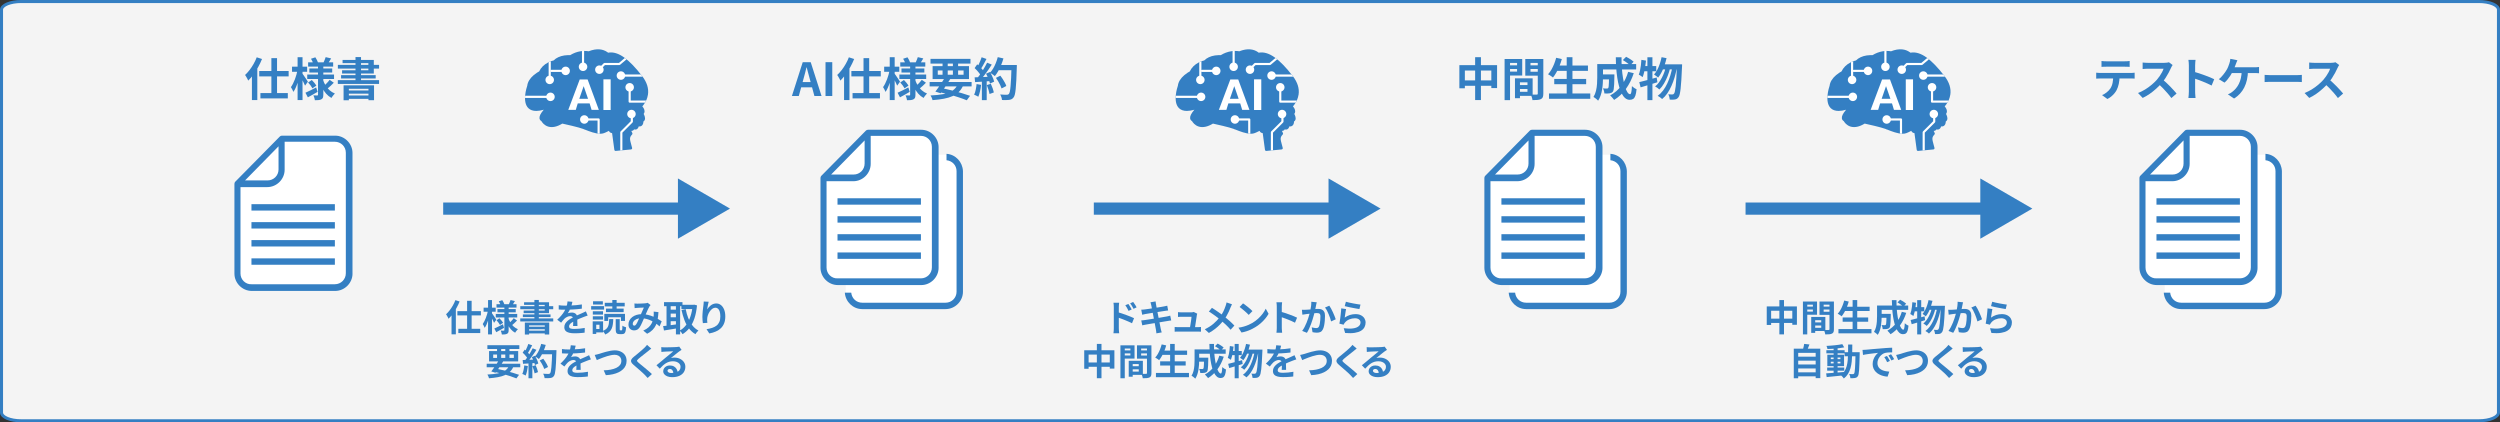 <?xml version="1.0" encoding="UTF-8"?>
<svg id="_レイヤー_2" data-name="レイヤー 2" xmlns="http://www.w3.org/2000/svg" width="1117.81" height="188.81" xmlns:xlink="http://www.w3.org/1999/xlink" viewBox="0 0 1117.81 188.81">
  <rect x="0" y="0" width="1117.81" height="188.81" fill="#333333" stroke="none"/>
  <defs>
    <style>
      .cls-1, .cls-2 {
        fill: none;
      }

      .cls-3 {
        fill: #347fc3;
      }

      .cls-4 {
        clip-path: url(#clippath-1);
      }

      .cls-5 {
        clip-path: url(#clippath-2);
      }

      .cls-2 {
        stroke: #fff;
        stroke-linecap: round;
        stroke-linejoin: round;
        stroke-width: .96px;
      }

      .cls-6 {
        fill: #fff;
      }

      .cls-7 {
        clip-path: url(#clippath);
      }

      .cls-8 {
        fill: #f4f4f4;
        stroke: #347fc3;
        stroke-miterlimit: 10;
        stroke-width: 1.36px;
      }
    </style>
    <clipPath id="clippath">
      <path class="cls-1" d="M289.72,42.32c.41-2.76-.47-5.56-2.61-8.32-2.99-3.85-5.6-6.56-7.98-8.27-2.55-1.83-4.86-2.55-7.06-2.2-.05,0-.1.02-.15.05-.12-.09-.24-.18-.36-.27-1-.7-2.14-1.11-3.38-1.23-1.51-.15-3.18.14-4.96.85-1.25-.2-2.5-.19-3.73,0-1.57.26-3.1.84-4.56,1.73-.41-.02-1.4-.05-2.6.13-2,.31-3.65,1.08-4.79,2.23-.4.09-1.36.34-2.47.91-1.83.94-3.21,2.32-4.01,4.01-.4.21-1.37.76-2.39,1.62-1.73,1.46-2.74,3.11-2.93,4.8-.26.75-2.38,7.23.53,10.02.85.81,2.02,1.22,3.5,1.22h0c.98,0,2.1-.18,3.36-.54-.05.06-.11.12-.16.19-1.3,1.54-1.87,2.74-1.74,3.68.05.38.25.88.86,1.24.28.5,1.22,1.9,3.06,2.44,1.81.53,3.93.08,6.28-1.35,1.25.27,7.39,1.64,9.37,2.4.04.01.08.03.12.05.06.05.12.09.19.13.06.04.13.05.2.05.02,0,.05,0,.07,0,.07.03.13.05.2.08,1.92.76,4.61,1.83,6.8,1.83.6,0,1.17-.08,1.66-.27.41-.16,1.24-.5,2.23-1.03.07.19.18.4.37.58.26.25.61.4,1.04.45,0,0,0,0,0,0l1.01,7.46c.04.28.28.49.56.49.02,0,.04,0,.05,0l6.84-.66c.16-.02.31-.1.41-.24.09-.13.13-.3.08-.46-.13-.52-.26-1-.38-1.42-.69-2.56-.88-3.24.38-4.57.17-.18.21-.44.09-.66,0,0-.09-.17-.45-.94.03,0,.05,0,.08,0,.17,0,.34-.03.5-.09.33-.13.54-.36.68-.6.49.17.87.09,1.12-.03.54-.26.81-.83.94-1.29.56.07,1.02-.05,1.39-.35.59-.49.69-1.32.69-1.82.37-.23.55-.54.64-.78.32-.89-.19-2.03-.51-2.63.25-.32.39-.69.4-1.09.04-.98-.64-1.88-1-2.28.22-.25.45-.54.68-.86.98-1.36,1.59-2.82,1.82-4.35Z"/>
    </clipPath>
    <clipPath id="clippath-1">
      <path class="cls-1" d="M580.63,42.32c.41-2.76-.47-5.56-2.61-8.32-2.99-3.85-5.6-6.56-7.98-8.27-2.55-1.83-4.86-2.55-7.06-2.2-.05,0-.1.02-.15.05-.12-.09-.24-.18-.36-.27-1-.7-2.14-1.11-3.38-1.23-1.51-.15-3.18.14-4.96.85-1.25-.2-2.5-.19-3.73,0-1.57.26-3.1.84-4.56,1.73-.41-.02-1.4-.05-2.6.13-2,.31-3.65,1.08-4.79,2.23-.4.09-1.36.34-2.47.91-1.83.94-3.21,2.32-4.01,4.01-.4.21-1.37.76-2.39,1.62-1.73,1.46-2.74,3.11-2.93,4.8-.26.75-2.38,7.23.53,10.02.85.81,2.02,1.22,3.5,1.22h0c.98,0,2.1-.18,3.36-.54-.05.06-.11.12-.16.19-1.3,1.54-1.87,2.74-1.74,3.68.05.38.25.88.86,1.24.28.5,1.22,1.9,3.06,2.44,1.81.53,3.93.08,6.28-1.35,1.25.27,7.39,1.64,9.37,2.4.04.01.08.03.12.05.06.05.12.09.19.13.06.04.13.05.2.05.02,0,.05,0,.07,0,.07.03.13.05.2.08,1.92.76,4.61,1.83,6.8,1.83.6,0,1.17-.08,1.66-.27.41-.16,1.24-.5,2.23-1.03.07.19.18.4.37.58.26.25.61.4,1.04.45,0,0,0,0,0,0l1.01,7.46c.04.28.28.49.56.49.02,0,.04,0,.05,0l6.84-.66c.16-.02.31-.1.41-.24.09-.13.13-.3.08-.46-.13-.52-.26-1-.38-1.42-.69-2.56-.88-3.24.38-4.57.17-.18.21-.44.09-.66,0,0-.09-.17-.45-.94.03,0,.05,0,.08,0,.17,0,.34-.03.5-.09.33-.13.54-.36.68-.6.49.17.87.09,1.12-.03.54-.26.81-.83.94-1.29.56.07,1.02-.05,1.39-.35.59-.49.69-1.32.69-1.82.37-.23.55-.54.64-.78.32-.89-.19-2.03-.51-2.63.25-.32.39-.69.4-1.09.04-.98-.64-1.88-1-2.28.22-.25.45-.54.68-.86.98-1.36,1.59-2.82,1.82-4.35Z"/>
    </clipPath>
    <clipPath id="clippath-2">
      <path class="cls-1" d="M872.04,42.32c.41-2.76-.47-5.56-2.61-8.32-2.99-3.85-5.6-6.56-7.98-8.27-2.55-1.83-4.86-2.55-7.06-2.2-.05,0-.1.02-.15.05-.12-.09-.24-.18-.36-.27-1-.7-2.14-1.11-3.38-1.23-1.51-.15-3.18.14-4.96.85-1.25-.2-2.5-.19-3.73,0-1.57.26-3.1.84-4.56,1.73-.41-.02-1.4-.05-2.6.13-2,.31-3.65,1.08-4.79,2.23-.4.09-1.36.34-2.47.91-1.83.94-3.21,2.32-4.01,4.01-.4.21-1.37.76-2.39,1.62-1.73,1.46-2.74,3.11-2.93,4.8-.26.75-2.38,7.23.53,10.02.85.81,2.02,1.22,3.5,1.22h0c.98,0,2.1-.18,3.36-.54-.05.06-.11.12-.16.19-1.3,1.54-1.87,2.74-1.74,3.68.05.38.25.88.86,1.24.28.5,1.22,1.9,3.06,2.44,1.81.53,3.93.08,6.28-1.35,1.25.27,7.39,1.64,9.37,2.4.04.01.08.03.12.05.06.05.12.09.19.13.06.04.13.05.2.05.02,0,.05,0,.07,0,.07.03.13.05.2.08,1.92.76,4.61,1.83,6.8,1.83.6,0,1.17-.08,1.66-.27.41-.16,1.24-.5,2.23-1.03.07.19.18.4.37.58.26.25.61.4,1.04.45,0,0,0,0,0,0l1.01,7.46c.04.28.28.49.56.49.02,0,.04,0,.05,0l6.84-.66c.16-.02.31-.1.41-.24.09-.13.13-.3.08-.46-.13-.52-.26-1-.38-1.42-.69-2.56-.88-3.24.38-4.57.17-.18.21-.44.09-.66,0,0-.09-.17-.45-.94.03,0,.05,0,.08,0,.17,0,.34-.03.5-.09.33-.13.54-.36.68-.6.49.17.87.09,1.12-.03.54-.26.81-.83.94-1.29.56.07,1.02-.05,1.39-.35.59-.49.69-1.32.69-1.82.37-.23.55-.54.64-.78.32-.89-.19-2.03-.51-2.63.25-.32.39-.69.4-1.09.04-.98-.64-1.88-1-2.28.22-.25.45-.54.68-.86.98-1.36,1.59-2.82,1.82-4.35Z"/>
    </clipPath>
  </defs>
  <g id="_レイヤー_1-2" data-name="レイヤー 1">
    <g>
      <path class="cls-8" d="M.68,184.45V4.36C.68,2.31,4.58.68,9.46.68h1098.89c4.88,0,8.78,1.63,8.78,3.68v180.1c0,2.04-3.9,3.68-8.78,3.68H9.46c-4.88,0-8.78-1.63-8.78-3.68h0"/>
      <g>
        <g>
          <g>
            <path class="cls-6" d="M157.62,122.32v-53.91c0-4.22-3.54-7.76-7.76-7.76h-23.82c-.41,0-.68.14-.95.41l-19.87,20.15-.14.14c-.14.27-.27.54-.27.82v40.16c0,4.22,3.54,7.76,7.76,7.76h37.3c4.22,0,7.76-3.54,7.76-7.76"/>
            <g>
              <path class="cls-3" d="M157.62,122.32v-53.91c0-4.22-3.54-7.76-7.76-7.76h-23.82c-.41,0-.68.14-.95.41l-19.87,20.15-.14.14c-.14.27-.27.54-.27.82v40.16c0,4.22,3.54,7.76,7.76,7.76h37.3c4.22,0,7.76-3.54,7.76-7.76M124.54,65.42v10.35c0,2.72-2.18,4.9-4.9,4.9h-10.07l14.97-15.25ZM107.53,122.32v-38.66h11.98c4.22,0,7.76-3.54,7.76-7.76v-12.52h22.46c2.72,0,4.9,2.18,4.9,4.9v53.91c0,2.72-2.18,4.9-4.9,4.9h-37.3c-2.59.14-4.9-2.04-4.9-4.76h0Z"/>
              <rect class="cls-3" x="112.43" y="91.29" width="37.3" height="2.86"/>
              <rect class="cls-3" x="112.43" y="99.32" width="37.3" height="2.86"/>
              <rect class="cls-3" x="112.43" y="107.35" width="37.3" height="2.86"/>
              <rect class="cls-3" x="112.43" y="115.52" width="37.3" height="2.86"/>
            </g>
          </g>
          <g>
            <path class="cls-3" d="M114.78,25.62l2.37.76c-.48,1.2-1.04,2.39-1.69,3.56-.65,1.18-1.36,2.29-2.12,3.35-.76,1.06-1.55,1.97-2.35,2.75-.08-.2-.2-.46-.37-.78-.16-.31-.34-.63-.53-.95s-.36-.58-.51-.79c.69-.64,1.36-1.38,2.01-2.22.65-.84,1.25-1.74,1.8-2.72.55-.97,1.02-1.96,1.4-2.97ZM112.64,31.58l2.39-2.39.02.04v15.5h-2.41v-13.15ZM115.91,31.76h13.15v2.39h-13.15v-2.39ZM116.44,41.62h12.25v2.37h-12.25v-2.37ZM121.34,25.98h2.53v17.19h-2.53v-17.19Z"/>
            <path class="cls-3" d="M133.02,31.37l1.35.45c-.14.82-.31,1.66-.53,2.52-.22.86-.46,1.72-.74,2.55-.27.84-.57,1.62-.89,2.34s-.66,1.34-1.03,1.86c-.11-.31-.28-.68-.5-1.1-.22-.42-.43-.77-.6-1.04.33-.45.64-.97.94-1.57.3-.6.58-1.24.84-1.92.26-.68.49-1.37.68-2.07s.36-1.37.48-2.01ZM130.57,29.82h6.76v2.27h-6.76v-2.27ZM133.06,25.57h2.21v19.17h-2.21v-19.17ZM135.16,32.84c.11.14.28.38.52.72s.49.72.77,1.12c.27.4.52.78.75,1.12s.38.59.46.73l-1.27,1.76c-.12-.29-.28-.63-.47-1.04-.19-.41-.4-.83-.62-1.27s-.44-.84-.63-1.23c-.2-.38-.37-.69-.52-.94l1.02-.98ZM136.57,41.46c.63-.27,1.36-.62,2.21-1.04.84-.42,1.71-.86,2.59-1.33l.63,1.98c-.72.42-1.46.85-2.23,1.28-.76.43-1.47.82-2.12,1.17l-1.08-2.06ZM137.37,33.31h11.99v2h-11.99v-2ZM137.77,27.86h11.19v1.92h-11.19v-1.92ZM137.77,36.87l1.65-1.1c.37.37.75.79,1.14,1.26.39.47.69.88.9,1.24l-1.76,1.23c-.19-.37-.47-.8-.84-1.3-.37-.5-.73-.94-1.1-1.32ZM138.31,30.6h10.23v1.84h-10.23v-1.84ZM139.06,26.27l1.94-.65c.23.35.46.74.68,1.16.22.42.38.79.48,1.1l-2.04.73c-.08-.31-.22-.69-.43-1.14s-.42-.85-.63-1.2ZM142.19,29.17h2.37v13.17c0,.54-.06.98-.17,1.3-.12.32-.34.57-.68.75-.34.19-.75.31-1.24.36-.48.05-1.04.07-1.68.07-.04-.33-.12-.7-.25-1.12s-.26-.78-.41-1.06c.35.01.7.02,1.05.03.35,0,.57.01.68.01.14,0,.22-.03.27-.08.04-.05.06-.14.06-.27v-13.15ZM144.41,35.68c.31.91.71,1.77,1.2,2.57.49.8,1.08,1.51,1.78,2.12.69.61,1.48,1.1,2.35,1.45-.16.15-.34.34-.54.58s-.39.48-.57.72c-.18.25-.33.47-.44.67-.88-.48-1.67-1.11-2.36-1.89s-1.28-1.67-1.78-2.66c-.5-.99-.91-2.06-1.24-3.21l1.59-.37ZM145.62,25.55l2.45.57c-.29.46-.56.91-.82,1.33-.26.42-.5.78-.71,1.08l-1.9-.55c.18-.35.36-.76.54-1.23s.33-.86.44-1.21ZM147.39,35.68l1.86,1.31c-.45.48-.93.95-1.44,1.41-.51.46-.96.86-1.36,1.18l-1.57-1.18c.26-.23.54-.5.86-.82.31-.31.62-.64.91-.97.29-.33.54-.64.75-.93Z"/>
            <path class="cls-3" d="M151.05,35.83h18.44v1.69h-18.44v-1.69ZM151.07,28.99h18.42v1.69h-18.42v-1.69ZM152.5,33.6h15.48v1.47h-15.48v-1.47ZM153.17,26.8h13.97v6.08h-14.19v-1.45h11.76v-3.19h-11.54v-1.45ZM153.62,38.15h13.62v6.66h-2.49v-5.1h-8.76v5.12h-2.37v-6.68ZM154.86,40.46h10.76v1.41h-10.76v-1.41ZM154.86,42.67h10.76v1.55h-10.76v-1.55ZM158.95,25.51h2.47v11.41h-2.47v-11.41Z"/>
          </g>
        </g>
        <g>
          <g>
            <path class="cls-6" d="M385.36,137.66c-3.81,0-6.94-2.99-7.21-6.81v-3.95h-3.54c-3.95,0-7.21-3.27-7.21-7.21v-40.16c0-.14,0-.41.14-.54l.14-.14,19.87-20.15c.14-.14.41-.27.68-.27h23.82c3.95,0,7.21,3.27,7.21,7.21v3.54h4.08c3.81.27,6.81,3.4,6.81,7.21v53.91c0,3.95-3.27,7.21-7.21,7.21l-37.57.14Z"/>
            <path class="cls-3" d="M423.21,68.78v2.86c2.59.27,4.49,2.31,4.49,4.9v53.91c0,2.72-2.18,4.9-4.9,4.9h-37.3c-2.59,0-4.63-1.91-4.9-4.49h-2.86c.27,4.08,3.68,7.35,7.76,7.35h37.3c4.22,0,7.76-3.54,7.76-7.76v-53.91c-.14-4.08-3.27-7.49-7.35-7.76"/>
            <g>
              <path class="cls-3" d="M419.67,119.69v-53.91c0-4.22-3.54-7.76-7.76-7.76h-23.82c-.41,0-.68.14-.95.41l-19.87,20.15-.14.14c-.14.27-.27.54-.27.82v40.16c0,4.22,3.54,7.76,7.76,7.76h37.3c4.22,0,7.76-3.54,7.76-7.76M386.59,62.79v10.35c0,2.72-2.18,4.9-4.9,4.9h-10.07l14.97-15.25ZM369.57,119.69v-38.66h11.98c4.22,0,7.76-3.54,7.76-7.76v-12.52h22.46c2.72,0,4.9,2.18,4.9,4.9v53.91c0,2.72-2.18,4.9-4.9,4.9h-37.3c-2.59.14-4.9-2.04-4.9-4.76h0Z"/>
              <rect class="cls-3" x="374.47" y="88.65" width="37.3" height="2.86"/>
              <rect class="cls-3" x="374.47" y="96.68" width="37.3" height="2.86"/>
              <rect class="cls-3" x="374.47" y="104.71" width="37.3" height="2.86"/>
              <rect class="cls-3" x="374.47" y="112.88" width="37.3" height="2.86"/>
            </g>
          </g>
          <g>
            <path class="cls-3" d="M354.08,42.93l4.84-15.13h3.57l4.84,15.13h-3.19l-2.14-7.88c-.23-.79-.45-1.61-.66-2.46-.21-.85-.43-1.68-.66-2.48h-.08c-.19.82-.4,1.65-.62,2.49s-.45,1.66-.66,2.45l-2.16,7.88h-3.06ZM357.08,39.05v-2.35h7.19v2.35h-7.19Z"/>
            <path class="cls-3" d="M369.11,42.93v-15.13h3.02v15.13h-3.02Z"/>
            <path class="cls-3" d="M379.54,25.62l2.37.76c-.48,1.2-1.04,2.39-1.69,3.56-.65,1.18-1.36,2.29-2.12,3.35-.76,1.06-1.55,1.97-2.35,2.75-.08-.2-.2-.46-.37-.78-.16-.31-.34-.63-.53-.95s-.36-.58-.51-.79c.69-.64,1.36-1.38,2.01-2.22.65-.84,1.25-1.74,1.8-2.72.55-.97,1.02-1.96,1.4-2.97ZM377.4,31.58l2.39-2.39.02.04v15.5h-2.41v-13.15ZM380.67,31.76h13.15v2.39h-13.15v-2.39ZM381.2,41.62h12.25v2.37h-12.25v-2.37ZM386.1,25.98h2.53v17.19h-2.53v-17.19Z"/>
            <path class="cls-3" d="M397.78,31.37l1.35.45c-.14.82-.31,1.66-.53,2.52-.22.86-.46,1.72-.74,2.55-.27.84-.57,1.62-.89,2.34s-.66,1.34-1.03,1.86c-.11-.31-.28-.68-.5-1.1-.22-.42-.43-.77-.6-1.04.33-.45.64-.97.94-1.57.3-.6.58-1.24.84-1.92.26-.68.49-1.37.68-2.07s.36-1.37.48-2.01ZM395.33,29.82h6.76v2.27h-6.76v-2.27ZM397.82,25.57h2.21v19.17h-2.21v-19.17ZM399.92,32.84c.11.14.28.38.52.72s.49.72.77,1.12c.27.4.52.78.75,1.12s.38.59.46.73l-1.27,1.76c-.12-.29-.28-.63-.47-1.04-.19-.41-.4-.83-.62-1.27s-.44-.84-.63-1.23c-.2-.38-.37-.69-.52-.94l1.02-.98ZM401.33,41.46c.63-.27,1.36-.62,2.21-1.04.84-.42,1.71-.86,2.59-1.33l.63,1.98c-.72.42-1.46.85-2.23,1.28-.76.43-1.47.82-2.12,1.17l-1.08-2.06ZM402.13,33.31h11.99v2h-11.99v-2ZM402.53,27.86h11.19v1.92h-11.19v-1.92ZM402.53,36.87l1.65-1.1c.37.37.75.79,1.14,1.26.39.47.69.88.9,1.24l-1.76,1.23c-.19-.37-.47-.8-.84-1.3-.37-.5-.73-.94-1.1-1.32ZM403.07,30.6h10.23v1.84h-10.23v-1.84ZM403.82,26.27l1.94-.65c.23.35.46.74.68,1.16.22.42.38.79.48,1.1l-2.04.73c-.08-.31-.22-.69-.43-1.14s-.42-.85-.63-1.2ZM406.95,29.17h2.37v13.17c0,.54-.06.98-.17,1.3-.12.32-.34.57-.68.75-.34.19-.75.31-1.24.36-.48.05-1.04.07-1.68.07-.04-.33-.12-.7-.25-1.12s-.26-.78-.41-1.06c.35.01.7.02,1.05.03.35,0,.57.01.68.01.14,0,.22-.03.27-.08.04-.05.06-.14.06-.27v-13.15ZM409.17,35.68c.31.91.71,1.77,1.2,2.57.49.8,1.08,1.51,1.78,2.12.69.61,1.48,1.1,2.35,1.45-.16.15-.34.34-.54.58s-.39.48-.57.72c-.18.25-.33.47-.44.67-.88-.48-1.67-1.11-2.36-1.89s-1.28-1.67-1.78-2.66c-.5-.99-.91-2.06-1.24-3.21l1.59-.37ZM410.38,25.55l2.45.57c-.29.46-.56.91-.82,1.33-.26.42-.5.78-.71,1.08l-1.9-.55c.18-.35.36-.76.54-1.23s.33-.86.44-1.21ZM412.15,35.68l1.86,1.31c-.45.48-.93.95-1.44,1.41-.51.46-.96.86-1.36,1.18l-1.57-1.18c.26-.23.54-.5.86-.82.31-.31.62-.64.91-.97.29-.33.54-.64.75-.93Z"/>
            <path class="cls-3" d="M415.66,36.66h18.77v1.98h-18.77v-1.98ZM416.05,26.31h17.87v2.12h-17.87v-2.12ZM428.4,37.4l2.37.59c-.52,1.21-1.17,2.22-1.96,3.02-.79.8-1.75,1.46-2.87,1.96s-2.43.89-3.91,1.17c-1.48.28-3.17.49-5.06.64-.08-.35-.21-.73-.38-1.12-.17-.39-.35-.72-.54-.98,2.29-.1,4.25-.31,5.89-.63,1.64-.33,2.99-.86,4.05-1.59,1.06-.74,1.86-1.76,2.41-3.06ZM416.99,29.58h16.27v5.76h-16.27v-5.76ZM422.48,34.68l2.41.63c-.44.71-.91,1.45-1.42,2.23-.51.78-1.01,1.52-1.51,2.25-.5.72-.96,1.35-1.38,1.9l-2.35-.73c.42-.54.88-1.18,1.39-1.9.5-.72,1.01-1.46,1.51-2.23.5-.76.95-1.48,1.35-2.14ZM419.3,31.52v1.9h11.54v-1.9h-11.54ZM419.65,41.11l1.23-1.74c1.58.31,3.16.67,4.75,1.07,1.59.4,3.08.81,4.48,1.23,1.4.42,2.61.81,3.63,1.17l-1.47,2c-.99-.41-2.16-.83-3.5-1.28s-2.79-.87-4.35-1.3c-1.56-.42-3.15-.81-4.77-1.16ZM421.44,27.13h2.31v6.98h-2.31v-6.98ZM426.06,27.13h2.33v6.98h-2.33v-6.98Z"/>
            <path class="cls-3" d="M436.65,37.58l2.02.37c-.11.98-.27,1.95-.49,2.9-.22.95-.47,1.76-.76,2.41-.14-.1-.32-.2-.55-.32-.23-.12-.47-.23-.7-.34-.24-.11-.45-.19-.62-.25.3-.61.54-1.34.71-2.19.18-.85.31-1.71.39-2.58ZM435.78,30.43l1.16-1.67c.35.3.72.64,1.1,1.01.38.37.73.75,1.05,1.11.32.37.56.71.72,1.02l-1.25,1.9c-.16-.31-.4-.67-.7-1.07-.31-.4-.64-.8-1.01-1.21-.37-.4-.73-.77-1.08-1.09ZM435.78,34.58c.94-.03,2.07-.07,3.4-.12,1.33-.05,2.68-.12,4.05-.18l-.02,1.94c-1.28.1-2.55.19-3.82.28-1.27.09-2.4.16-3.41.21l-.2-2.12ZM438.92,25.6l2.16.76c-.27.53-.56,1.07-.86,1.62-.3.55-.59,1.08-.88,1.59-.29.51-.57.96-.84,1.34l-1.65-.67c.24-.42.5-.9.76-1.44.26-.54.5-1.09.73-1.64.23-.56.42-1.08.57-1.55ZM441.37,28.03l2.08.86c-.5.78-1.05,1.59-1.63,2.44-.59.85-1.18,1.66-1.78,2.44-.6.78-1.16,1.46-1.67,2.04l-1.49-.76c.4-.46.8-.99,1.21-1.57.41-.58.81-1.19,1.21-1.82.4-.63.78-1.26,1.14-1.89.36-.63.67-1.21.93-1.75ZM439.02,35.66h2.16v9.11h-2.16v-9.11ZM440.88,32.95l1.74-.76c.27.45.54.93.8,1.45.26.52.48,1.02.67,1.52.19.5.33.94.43,1.34l-1.88.86c-.08-.38-.21-.83-.39-1.34-.18-.51-.38-1.03-.62-1.57-.24-.54-.49-1.04-.75-1.5ZM441.23,38.05l1.8-.59c.29.61.55,1.28.8,2s.42,1.35.53,1.88l-1.9.69c-.1-.54-.26-1.19-.49-1.93-.23-.74-.48-1.43-.73-2.05ZM446.13,25.55l2.53.57c-.29,1.01-.63,2-1.03,2.97-.4.97-.84,1.88-1.32,2.73-.48.84-.97,1.58-1.49,2.21-.16-.15-.37-.32-.63-.51-.26-.19-.53-.37-.82-.55-.29-.18-.53-.32-.74-.43.53-.54,1.01-1.19,1.45-1.93.44-.74.83-1.54,1.17-2.41.35-.86.64-1.75.87-2.64ZM445.31,34.82l1.98-.98c.35.46.71.97,1.06,1.52.35.55.67,1.1.96,1.63.29.54.5,1.02.63,1.46l-2.12,1.1c-.12-.42-.32-.91-.58-1.46-.27-.55-.56-1.11-.9-1.68s-.68-1.1-1.03-1.59ZM446.01,29.05h7.33v2.33h-7.33v-2.33ZM452.28,29.05h2.37v.71c0,.18,0,.32-.02.43-.07,2.25-.14,4.16-.21,5.73-.08,1.57-.17,2.87-.28,3.89s-.23,1.82-.38,2.41c-.14.59-.32,1.01-.54,1.29-.29.39-.58.67-.89.82-.31.15-.68.26-1.11.33-.37.05-.84.08-1.42.08s-1.17,0-1.79-.02c-.01-.35-.1-.77-.25-1.24-.15-.47-.34-.88-.57-1.24.65.05,1.25.09,1.8.1.54.01.95.02,1.2.02.22,0,.39-.03.52-.08.13-.05.25-.14.38-.27.16-.18.31-.54.43-1.08.12-.54.23-1.31.32-2.3.09-.99.17-2.23.25-3.73.07-1.5.14-3.29.19-5.37v-.49Z"/>
          </g>
        </g>
        <g>
          <g>
            <path class="cls-6" d="M682.21,137.66c-3.81,0-6.94-2.99-7.21-6.81v-3.95h-3.54c-3.95,0-7.21-3.27-7.21-7.21v-40.16c0-.14,0-.41.14-.54l.14-.14,19.87-20.15c.14-.14.41-.27.68-.27h23.82c3.95,0,7.21,3.27,7.21,7.21v3.54h4.08c3.81.27,6.81,3.4,6.81,7.21v53.91c0,3.95-3.27,7.21-7.21,7.21l-37.57.14Z"/>
            <path class="cls-3" d="M720.05,68.78v2.86c2.59.27,4.49,2.31,4.49,4.9v53.91c0,2.72-2.18,4.9-4.9,4.9h-37.3c-2.59,0-4.63-1.91-4.9-4.49h-2.86c.27,4.08,3.68,7.35,7.76,7.35h37.3c4.22,0,7.76-3.54,7.76-7.76v-53.91c-.14-4.08-3.27-7.49-7.35-7.76"/>
            <g>
              <path class="cls-3" d="M716.51,119.69v-53.91c0-4.22-3.54-7.76-7.76-7.76h-23.82c-.41,0-.68.14-.95.41l-19.87,20.15-.14.14c-.14.27-.27.54-.27.82v40.16c0,4.22,3.54,7.76,7.76,7.76h37.3c4.22,0,7.76-3.54,7.76-7.76M683.43,62.79v10.35c0,2.72-2.18,4.9-4.9,4.9h-10.07l14.97-15.25ZM666.42,119.69v-38.66h11.98c4.22,0,7.76-3.54,7.76-7.76v-12.52h22.46c2.72,0,4.9,2.18,4.9,4.9v53.91c0,2.72-2.18,4.9-4.9,4.9h-37.3c-2.59.14-4.9-2.04-4.9-4.76h0Z"/>
              <rect class="cls-3" x="671.32" y="88.65" width="37.3" height="2.86"/>
              <rect class="cls-3" x="671.32" y="96.68" width="37.3" height="2.86"/>
              <rect class="cls-3" x="671.32" y="104.71" width="37.3" height="2.86"/>
              <rect class="cls-3" x="671.32" y="112.88" width="37.3" height="2.86"/>
            </g>
          </g>
          <g>
            <path class="cls-3" d="M652.51,29.13h16.87v10.25h-2.57v-7.84h-11.84v7.94h-2.45v-10.35ZM653.77,35.95h14.46v2.41h-14.46v-2.41ZM659.57,25.57h2.59v19.17h-2.59v-19.17Z"/>
            <path class="cls-3" d="M672.74,26.37h2.43v18.4h-2.43v-18.4ZM673.97,29.21h5.11v1.65h-5.11v-1.65ZM674.15,26.37h6.47v7.41h-6.47v-1.76h4.17v-3.88h-4.17v-1.78ZM677.38,35.01h2.23v8.9h-2.23v-8.9ZM678.4,35.01h6.88v7.86h-6.88v-1.82h4.57v-4.23h-4.57v-1.82ZM678.54,38.05h5.57v1.74h-5.57v-1.74ZM688.89,26.37v1.78h-4.57v3.92h4.57v1.76h-6.9v-7.45h6.9ZM683.44,29.21h5.15v1.65h-5.15v-1.65ZM687.59,26.37h2.47v15.5c0,.65-.08,1.17-.22,1.55-.15.38-.43.67-.84.88-.42.2-.94.33-1.54.39s-1.35.08-2.24.08c-.03-.25-.08-.52-.16-.82-.08-.3-.18-.6-.29-.91-.11-.31-.22-.57-.35-.79.37.03.73.04,1.09.05.36,0,.69,0,.98,0s.49-.01.6-.01c.19,0,.32-.03.39-.1.07-.07.1-.19.1-.37v-15.46Z"/>
            <path class="cls-3" d="M695.8,25.84l2.53.57c-.29,1.05-.64,2.08-1.06,3.1-.42,1.02-.88,1.97-1.37,2.85s-1,1.64-1.53,2.3c-.16-.15-.38-.32-.64-.5s-.54-.36-.83-.54-.53-.32-.74-.43c.54-.57,1.04-1.25,1.5-2.04s.86-1.64,1.23-2.55c.36-.91.66-1.83.91-2.76ZM692.59,41.79h18.46v2.39h-18.46v-2.39ZM694.94,35.29h14.27v2.37h-14.27v-2.37ZM695.8,29.29h14.21v2.39h-14.21v-2.39ZM700.51,25.57h2.57v17.38h-2.57v-17.38Z"/>
            <path class="cls-3" d="M714.17,28.64h2.57v6.02c0,.76-.03,1.6-.08,2.5-.05.91-.16,1.83-.31,2.78-.15.95-.37,1.85-.66,2.73-.29.87-.67,1.65-1.13,2.35-.14-.18-.34-.38-.6-.59-.27-.22-.53-.43-.8-.64s-.49-.36-.68-.44c.52-.82.89-1.73,1.13-2.75s.39-2.04.46-3.07c.07-1.03.1-1.99.1-2.88v-6ZM715.68,33.27h4.72v2.23h-4.72v-2.23ZM715.81,28.64h15.76v2.41h-15.76v-2.41ZM719.46,33.27h2.37v.9c-.03,1.44-.06,2.62-.1,3.54-.04.92-.11,1.63-.19,2.14-.09.51-.21.87-.36,1.07-.2.26-.42.44-.64.55s-.49.19-.79.25c-.27.05-.62.08-1.03.09-.42,0-.87,0-1.36-.01-.01-.35-.08-.75-.2-1.18-.12-.44-.27-.8-.45-1.1.37.03.71.05,1.03.06.32.01.56.02.72.02.14,0,.26-.02.36-.05.1-.03.19-.1.25-.19.1-.12.17-.38.21-.77.05-.39.08-.98.11-1.78s.05-1.85.06-3.18v-.37ZM728,32.13l2.49.59c-.86,2.65-2.03,5-3.51,7.03-1.48,2.04-3.24,3.68-5.27,4.93-.11-.18-.27-.39-.49-.64s-.44-.5-.67-.76c-.23-.25-.44-.46-.61-.62,1.96-1.06,3.62-2.49,4.98-4.3,1.36-1.8,2.39-3.88,3.08-6.24ZM722.46,25.6h2.57c-.03,1.67.02,3.31.14,4.92.12,1.61.3,3.11.54,4.5.24,1.4.52,2.63.85,3.7.33,1.07.69,1.9,1.08,2.5.4.6.8.9,1.21.9.23,0,.41-.28.54-.84.13-.56.22-1.48.28-2.76.29.27.62.54,1.01.8.39.26.75.45,1.07.57-.12,1.27-.31,2.24-.55,2.93s-.57,1.16-.98,1.42-.93.39-1.57.39c-.74,0-1.4-.25-1.99-.76-.59-.5-1.12-1.21-1.57-2.1s-.85-1.95-1.17-3.17c-.33-1.21-.6-2.52-.81-3.94-.21-1.42-.37-2.89-.47-4.42-.1-1.53-.16-3.08-.17-4.65ZM725.59,26.86l1.49-1.47c.38.19.78.42,1.21.67.42.26.83.52,1.21.78.39.26.7.51.95.76l-1.57,1.63c-.23-.23-.53-.49-.9-.78-.37-.29-.76-.57-1.18-.85-.42-.28-.82-.53-1.2-.75Z"/>
            <path class="cls-3" d="M733.9,26.76l2.06.33c-.1.9-.21,1.8-.35,2.71-.14.91-.3,1.76-.49,2.56-.19.8-.41,1.51-.65,2.12-.12-.1-.29-.21-.51-.36-.22-.14-.44-.29-.65-.43s-.41-.25-.57-.32c.22-.56.41-1.19.56-1.91.16-.71.29-1.48.39-2.29.1-.81.17-1.62.21-2.42ZM732.94,36.72c.67-.16,1.43-.35,2.28-.57.85-.22,1.75-.46,2.7-.72.95-.27,1.89-.53,2.83-.79l.31,2.14c-1.28.41-2.58.81-3.91,1.21-1.33.4-2.53.76-3.6,1.07l-.59-2.35ZM734.47,29.54h6.08v2.33h-6.55l.47-2.33ZM736.59,25.6h2.25v19.17h-2.25v-19.17ZM742.92,25.57l2.23.43c-.26,1.13-.57,2.23-.94,3.3-.37,1.07-.79,2.06-1.27,2.98-.48.92-.99,1.73-1.55,2.42-.12-.14-.3-.29-.53-.46-.23-.17-.47-.34-.7-.51s-.44-.31-.6-.42c.54-.6,1.03-1.31,1.46-2.12.43-.82.8-1.71,1.12-2.66.32-.96.58-1.94.79-2.95ZM744.99,29.5l1.78.88c-.27,1.17-.65,2.37-1.12,3.58s-1.03,2.36-1.66,3.42c-.63,1.06-1.32,1.94-2.05,2.63-.23-.22-.52-.46-.88-.73-.35-.27-.69-.48-1.02-.64.6-.46,1.16-1.04,1.67-1.73.52-.69.99-1.44,1.41-2.27s.79-1.67,1.1-2.55c.31-.88.57-1.75.78-2.6ZM747.82,29.74l1.9.88c-.26,1.32-.58,2.64-.97,3.96-.39,1.32-.85,2.59-1.39,3.8-.54,1.21-1.15,2.32-1.85,3.34s-1.47,1.87-2.33,2.56c-.23-.23-.53-.48-.91-.76-.38-.27-.73-.5-1.07-.67.88-.64,1.68-1.43,2.4-2.38s1.34-2,1.89-3.17c.54-1.16,1.01-2.39,1.39-3.68.38-1.29.69-2.58.94-3.89ZM743.54,28.76h7.29v2.27h-8.39l1.1-2.27ZM749.78,28.76h2.33c-.01.29-.02.52-.02.69s0,.31-.02.41c-.1,2.3-.19,4.25-.3,5.86-.1,1.61-.21,2.93-.33,3.97-.12,1.04-.25,1.86-.4,2.45s-.32,1.02-.51,1.28c-.25.34-.49.58-.73.73s-.54.26-.88.33c-.29.05-.63.08-1.04.09s-.84,0-1.29-.03c-.03-.35-.1-.76-.21-1.21-.12-.45-.27-.84-.46-1.18.38.04.74.06,1.06.07.33,0,.58.01.78.01.16,0,.3-.03.4-.08.1-.05.21-.16.34-.31.14-.16.27-.51.39-1.03.12-.52.24-1.28.35-2.26s.21-2.23.3-3.75c.09-1.52.17-3.36.26-5.52v-.53Z"/>
          </g>
        </g>
        <g>
          <g>
            <path class="cls-6" d="M975.1,137.66c-3.81,0-6.94-2.99-7.21-6.81v-3.95h-3.54c-3.95,0-7.21-3.27-7.21-7.21v-40.16c0-.14,0-.41.14-.54l.14-.14,19.87-20.15c.14-.14.41-.27.68-.27h23.82c3.95,0,7.21,3.27,7.21,7.21v3.54h4.08c3.81.27,6.81,3.4,6.81,7.21v53.91c0,3.95-3.27,7.21-7.21,7.21l-37.57.14Z"/>
            <path class="cls-3" d="M1012.94,68.78v2.86c2.59.27,4.49,2.31,4.49,4.9v53.91c0,2.72-2.18,4.9-4.9,4.9h-37.3c-2.59,0-4.63-1.91-4.9-4.49h-2.86c.27,4.08,3.68,7.35,7.76,7.35h37.3c4.22,0,7.76-3.54,7.76-7.76v-53.91c-.14-4.08-3.27-7.49-7.35-7.76"/>
            <g>
              <path class="cls-3" d="M1009.4,119.69v-53.91c0-4.22-3.54-7.76-7.76-7.76h-23.82c-.41,0-.68.14-.95.41l-19.87,20.15-.14.14c-.14.27-.27.54-.27.82v40.16c0,4.22,3.54,7.76,7.76,7.76h37.3c4.22,0,7.76-3.54,7.76-7.76M976.32,62.79v10.35c0,2.72-2.18,4.9-4.9,4.9h-10.07l14.97-15.25ZM959.31,119.69v-38.66h11.98c4.22,0,7.76-3.54,7.76-7.76v-12.52h22.46c2.72,0,4.9,2.18,4.9,4.9v53.91c0,2.72-2.18,4.9-4.9,4.9h-37.3c-2.59.14-4.9-2.04-4.9-4.76h0Z"/>
              <rect class="cls-3" x="964.21" y="88.65" width="37.3" height="2.86"/>
              <rect class="cls-3" x="964.21" y="96.68" width="37.3" height="2.86"/>
              <rect class="cls-3" x="964.21" y="104.71" width="37.3" height="2.86"/>
              <rect class="cls-3" x="964.21" y="112.88" width="37.3" height="2.86"/>
            </g>
          </g>
          <g>
            <path class="cls-3" d="M937.26,32.5c.3.03.62.05.97.08.35.03.68.04.99.04h13.37c.22,0,.51-.01.89-.03.37-.02.7-.05.97-.09v2.65c-.25-.03-.54-.04-.9-.05-.35,0-.67-.01-.96-.01h-13.37c-.3,0-.63,0-.99.02-.36.01-.68.03-.97.06v-2.67ZM939.63,27.27c.34.05.71.09,1.1.11.39.02.76.03,1.08.03h8.21c.35,0,.72-.01,1.1-.03.38-.02.75-.06,1.1-.11v2.63c-.35-.03-.72-.05-1.1-.06-.38-.01-.75-.02-1.1-.02h-8.19c-.35,0-.73,0-1.13.02-.4.01-.76.03-1.07.06v-2.63ZM947.71,33.91c0,1.33-.12,2.53-.35,3.58-.23,1.06-.56,2-1,2.85-.25.46-.57.94-.98,1.43-.41.49-.88.95-1.41,1.39-.53.44-1.1.8-1.71,1.1l-2.39-1.74c.72-.29,1.42-.69,2.08-1.23.67-.53,1.21-1.1,1.61-1.69.52-.79.86-1.66,1.04-2.61.18-.95.26-1.97.26-3.06l2.84-.02Z"/>
            <path class="cls-3" d="M971.42,29.09c-.08.12-.2.31-.36.57-.16.26-.28.5-.36.71-.29.64-.64,1.35-1.05,2.14-.42.79-.89,1.58-1.41,2.38-.52.8-1.08,1.54-1.66,2.24-.76.86-1.6,1.71-2.52,2.54-.92.84-1.89,1.61-2.9,2.31-1.01.7-2.05,1.3-3.11,1.81l-2.1-2.21c1.1-.42,2.17-.95,3.21-1.59,1.03-.64,1.99-1.33,2.88-2.08s1.65-1.48,2.29-2.19c.45-.52.87-1.07,1.28-1.65.4-.59.76-1.17,1.07-1.75.31-.58.54-1.11.69-1.6h-6.92c-.29,0-.58.01-.9.03s-.61.04-.89.06c-.28.02-.49.04-.64.05v-2.9c.2.01.46.03.76.06.3.03.6.05.91.06s.56.02.77.02h7.21c.45,0,.86-.03,1.24-.08.37-.05.66-.12.87-.18l1.67,1.25ZM966.85,35.44c.53.42,1.1.91,1.69,1.47.6.56,1.19,1.14,1.78,1.74.58.6,1.13,1.17,1.62,1.73.5.55.92,1.03,1.26,1.44l-2.33,2.02c-.5-.69-1.08-1.42-1.73-2.16-.65-.75-1.33-1.49-2.04-2.24-.71-.74-1.44-1.45-2.17-2.11l1.92-1.88Z"/>
            <path class="cls-3" d="M978.69,40.97v-11.74c0-.35-.02-.76-.05-1.23s-.08-.87-.15-1.23h3.19c-.04.35-.08.75-.12,1.17s-.06.85-.06,1.28v11.74c0,.19,0,.46.02.81s.04.7.08,1.07c.04.37.07.69.08.98h-3.19c.05-.41.1-.89.14-1.43.04-.54.06-1.02.06-1.43ZM980.88,32.07c.68.18,1.44.41,2.29.68.84.28,1.69.58,2.55.89.86.31,1.66.62,2.42.93.76.31,1.38.59,1.89.85l-1.16,2.82c-.57-.3-1.2-.6-1.9-.91-.69-.31-1.4-.6-2.11-.89-.71-.29-1.42-.55-2.1-.8s-1.31-.46-1.87-.65v-2.92Z"/>
            <path class="cls-3" d="M1000.4,26.94c-.12.26-.25.54-.37.86-.12.31-.22.58-.31.8-.12.34-.27.72-.44,1.14-.17.42-.35.85-.53,1.28s-.37.82-.56,1.17c-.26.52-.58,1.07-.97,1.66-.39.59-.8,1.16-1.24,1.69s-.88,1-1.35,1.4l-2.55-1.55c.37-.26.72-.56,1.05-.92.33-.35.65-.72.96-1.1.31-.38.59-.76.85-1.13.26-.37.48-.73.67-1.05.27-.46.51-.95.7-1.45.2-.5.36-.95.48-1.33.12-.34.22-.7.3-1.07.08-.37.12-.72.13-1.03l3.17.63ZM1005.13,31.56c-.03,1.51-.18,2.9-.47,4.16-.29,1.26-.69,2.4-1.21,3.42s-1.17,1.94-1.93,2.77c-.76.82-1.63,1.54-2.61,2.15l-2.76-1.86c.37-.15.72-.32,1.06-.52.34-.2.63-.4.88-.6.58-.45,1.13-.96,1.62-1.54.5-.58.94-1.25,1.33-2.02.39-.77.69-1.64.92-2.62.22-.98.34-2.09.36-3.33h2.82ZM997.17,30.09h10.78c.27,0,.61-.01,1.02-.03.41-.02.78-.06,1.1-.11v2.8c-.38-.04-.77-.06-1.17-.07s-.72-.01-.95-.01h-11.01l.22-2.57Z"/>
            <path class="cls-3" d="M1012.57,33.48c.25.01.56.03.94.05.38.02.78.04,1.2.05.42.01.8.02,1.15.02h10.96c.48,0,.93-.02,1.35-.05.42-.03.77-.06,1.04-.07v3.21c-.23-.01-.58-.03-1.04-.06s-.91-.04-1.35-.04h-10.96c-.58,0-1.18.01-1.8.03s-1.11.04-1.49.07v-3.21Z"/>
            <path class="cls-3" d="M1045.89,29.09c-.08.12-.2.31-.36.57-.16.26-.28.5-.36.71-.29.64-.64,1.35-1.05,2.14-.42.79-.89,1.58-1.41,2.38-.52.8-1.08,1.54-1.66,2.24-.76.86-1.6,1.71-2.52,2.54-.92.84-1.89,1.61-2.9,2.31-1.01.7-2.05,1.3-3.11,1.81l-2.1-2.21c1.1-.42,2.17-.95,3.21-1.59,1.03-.64,1.99-1.33,2.88-2.08s1.65-1.48,2.29-2.19c.45-.52.87-1.07,1.28-1.65.4-.59.76-1.17,1.07-1.75.31-.58.54-1.11.69-1.6h-6.92c-.29,0-.58.01-.9.03s-.61.04-.89.06c-.28.02-.49.04-.64.05v-2.9c.2.01.46.03.76.06.3.03.6.05.91.06s.56.02.77.02h7.21c.45,0,.86-.03,1.24-.08.37-.05.66-.12.87-.18l1.67,1.25ZM1041.32,35.44c.53.42,1.1.91,1.69,1.47.6.56,1.19,1.14,1.78,1.74.58.6,1.13,1.17,1.62,1.73.5.55.92,1.03,1.26,1.44l-2.33,2.02c-.5-.69-1.08-1.42-1.73-2.16-.65-.75-1.33-1.49-2.04-2.24-.71-.74-1.44-1.45-2.17-2.11l1.92-1.88Z"/>
          </g>
        </g>
        <g>
          <g>
            <path class="cls-3" d="M326.4,93.27l-23.28-13.48v26.95l23.28-13.48Z"/>
            <path class="cls-3" d="M305.84,96h-107.68v-5.45h107.68v5.45Z"/>
          </g>
          <g>
            <path class="cls-3" d="M203.6,134.2l1.9.6c-.38.96-.83,1.91-1.36,2.85-.52.94-1.09,1.83-1.7,2.68-.61.84-1.24,1.58-1.88,2.2-.07-.16-.16-.37-.29-.62s-.27-.5-.42-.76c-.15-.26-.29-.47-.41-.63.56-.51,1.09-1.1,1.61-1.77.52-.67,1-1.39,1.44-2.17.44-.78.81-1.57,1.12-2.38ZM201.89,138.97l1.91-1.91.02.03v12.4h-1.93v-10.52ZM204.5,139.12h10.52v1.91h-10.52v-1.91ZM204.93,147.01h9.8v1.9h-9.8v-1.9ZM208.85,134.5h2.03v13.75h-2.03v-13.75Z"/>
            <path class="cls-3" d="M218.19,138.81l1.08.36c-.11.65-.25,1.33-.42,2.02-.17.69-.37,1.37-.59,2.04-.22.67-.46,1.29-.71,1.87-.26.58-.53,1.07-.83,1.49-.09-.25-.22-.54-.4-.88-.18-.34-.34-.61-.48-.83.26-.36.51-.78.75-1.26.24-.48.46-.99.67-1.54.21-.54.39-1.1.55-1.66.16-.56.29-1.1.38-1.61ZM216.23,137.57h5.41v1.81h-5.41v-1.81ZM218.22,134.17h1.76v15.34h-1.76v-15.34ZM219.91,139.99c.09.11.23.3.42.58.19.28.39.58.61.9s.42.62.6.9.3.47.37.58l-1.01,1.4c-.1-.23-.22-.51-.38-.83-.15-.33-.32-.66-.5-1.01-.18-.35-.35-.67-.51-.98-.16-.3-.3-.56-.42-.75l.82-.78ZM221.03,146.88c.5-.22,1.09-.5,1.76-.83.68-.34,1.37-.69,2.07-1.06l.51,1.58c-.58.34-1.17.68-1.78,1.02-.61.34-1.18.66-1.7.94l-.87-1.65ZM221.67,140.36h9.59v1.6h-9.59v-1.6ZM222,136h8.95v1.54h-8.95v-1.54ZM222,143.2l1.32-.88c.29.29.6.63.91,1,.32.38.56.71.72.99l-1.4.98c-.15-.29-.38-.64-.67-1.04-.29-.4-.59-.75-.88-1.05ZM222.42,138.19h8.18v1.47h-8.18v-1.47ZM223.03,134.73l1.55-.52c.19.28.37.59.55.93.18.34.31.63.38.88l-1.63.59c-.06-.25-.18-.56-.34-.91-.16-.36-.33-.68-.51-.96ZM225.53,137.04h1.9v10.54c0,.44-.05.78-.14,1.04-.09.26-.28.45-.55.6-.27.15-.6.25-.99.29-.39.04-.84.06-1.35.06-.03-.26-.1-.56-.2-.9-.1-.34-.21-.62-.33-.85.28.01.56.02.84.02.28,0,.46,0,.55,0,.11,0,.18-.02.21-.07.03-.04.05-.11.05-.21v-10.52ZM227.31,142.26c.25.73.57,1.42.96,2.06s.87,1.21,1.42,1.7c.56.49,1.18.88,1.88,1.16-.13.12-.28.28-.43.47s-.31.38-.46.58c-.15.2-.26.38-.35.54-.71-.38-1.34-.88-1.89-1.51-.55-.63-1.02-1.34-1.42-2.13s-.73-1.65-.99-2.56l1.27-.29ZM228.27,134.15l1.96.46c-.23.37-.45.72-.65,1.06-.21.34-.4.63-.57.87l-1.52-.44c.14-.28.29-.61.43-.98.15-.37.26-.69.35-.96ZM229.69,142.26l1.49,1.05c-.36.38-.74.76-1.15,1.13-.41.37-.77.69-1.09.95l-1.26-.95c.21-.19.44-.4.69-.65s.49-.51.73-.78c.23-.27.43-.51.6-.74Z"/>
            <path class="cls-3" d="M232.62,142.37h14.75v1.36h-14.75v-1.36ZM232.63,136.9h14.73v1.36h-14.73v-1.36ZM233.78,140.59h12.38v1.18h-12.38v-1.18ZM234.32,135.15h11.17v4.87h-11.35v-1.16h9.41v-2.55h-9.23v-1.16ZM234.67,144.23h10.9v5.33h-1.99v-4.08h-7.01v4.1h-1.9v-5.34ZM235.67,146.08h8.61v1.13h-8.61v-1.13ZM235.67,147.84h8.61v1.24h-8.61v-1.24ZM238.94,134.12h1.98v9.13h-1.98v-9.13Z"/>
            <path class="cls-3" d="M255.94,134.95c-.05.29-.14.68-.26,1.14-.12.47-.29,1-.52,1.58-.17.4-.37.82-.6,1.25-.22.43-.45.81-.68,1.15.14-.07.32-.12.54-.17.22-.05.44-.09.68-.11.23-.03.44-.04.63-.04.69,0,1.25.2,1.71.59.45.39.68.98.68,1.75,0,.22,0,.48,0,.8,0,.32.01.65.02.99.01.34.02.68.03,1s.02.62.02.88h-1.96c.02-.19.04-.41.04-.66,0-.26.01-.52.02-.81,0-.28.01-.56.02-.82,0-.27,0-.51,0-.73,0-.52-.14-.88-.42-1.09-.28-.2-.59-.3-.92-.3-.46,0-.92.11-1.38.33-.46.22-.85.49-1.17.79-.24.24-.48.51-.73.8-.25.29-.51.63-.79,1l-1.75-1.31c.71-.65,1.32-1.29,1.84-1.9.52-.61.96-1.21,1.31-1.81.36-.6.65-1.2.88-1.8.16-.44.3-.89.4-1.36s.17-.92.19-1.33l2.16.18ZM249.8,136.46c.41.07.89.11,1.44.15s1.02.05,1.44.05c.72,0,1.51-.02,2.36-.05s1.72-.09,2.61-.17c.88-.08,1.72-.19,2.52-.32l-.02,1.9c-.58.08-1.2.14-1.87.2-.67.06-1.35.11-2.04.15-.69.04-1.35.07-1.98.08-.63.02-1.19.02-1.68.02-.22,0-.49,0-.81,0-.32,0-.65-.02-.99-.03-.34-.02-.66-.04-.96-.06v-1.91ZM262.74,141.1c-.17.05-.38.12-.61.2-.23.08-.47.16-.7.25s-.44.16-.63.24c-.52.21-1.14.46-1.85.75s-1.46.64-2.23,1.03c-.49.26-.9.52-1.24.77-.34.25-.59.5-.77.76-.17.26-.26.54-.26.84,0,.23.05.42.15.56.1.15.25.26.44.35.2.09.44.15.73.18s.64.05,1.05.05c.7,0,1.46-.04,2.3-.12.84-.08,1.62-.19,2.34-.33l-.06,2.11c-.35.04-.79.09-1.32.14-.53.05-1.09.08-1.66.11-.57.02-1.12.03-1.64.03-.85,0-1.61-.08-2.29-.24-.68-.16-1.21-.44-1.59-.84s-.58-.94-.58-1.64c0-.57.13-1.08.38-1.54.26-.46.6-.87,1.02-1.24.42-.37.89-.71,1.4-1,.51-.3,1-.57,1.49-.83.5-.26.95-.48,1.36-.67.4-.19.78-.35,1.14-.5s.69-.3,1.02-.45c.32-.14.62-.28.92-.42.29-.14.59-.28.9-.43l.82,1.9Z"/>
            <path class="cls-3" d="M264.32,136.88h5.78v1.55h-5.78v-1.55ZM265.01,143.68h1.58v5.62h-1.58v-5.62ZM265.06,139.18h4.56v1.49h-4.56v-1.49ZM265.06,141.42h4.56v1.47h-4.56v-1.47ZM265.16,134.69h4.39v1.47h-4.39v-1.47ZM265.96,143.68h3.69v4.95h-3.69v-1.54h2.07v-1.88h-2.07v-1.54ZM272.39,142.66h1.81c-.02.86-.08,1.64-.18,2.34-.1.7-.27,1.34-.52,1.91s-.61,1.08-1.07,1.51c-.46.44-1.07.82-1.82,1.14-.07-.16-.16-.35-.29-.55-.13-.2-.27-.4-.42-.58-.15-.19-.29-.34-.42-.46.64-.24,1.15-.52,1.53-.85.38-.33.66-.71.85-1.14.19-.43.32-.92.39-1.47.07-.55.12-1.17.14-1.87ZM270.2,140.34h9.25v3.15h-1.81v-1.62h-5.7v1.62h-1.73v-3.15ZM270.4,135.39h8.92v1.6h-8.92v-1.6ZM270.94,137.98h7.91v1.58h-7.91v-1.58ZM273.78,134.15h1.93v4.62h-1.93v-4.62ZM275.28,142.68h1.81v4.48c0,.24.02.39.05.45.03.06.11.09.23.09h.57c.1,0,.17-.05.21-.14.04-.09.08-.29.1-.59.02-.3.04-.75.05-1.36.12.11.27.21.47.3.19.09.39.17.6.24.21.07.39.13.56.19-.04.8-.13,1.42-.26,1.86-.13.45-.32.76-.56.93-.25.17-.56.26-.96.26h-1.09c-.48,0-.85-.07-1.1-.2s-.43-.37-.52-.69c-.09-.33-.14-.77-.14-1.32v-4.49Z"/>
            <path class="cls-3" d="M283.65,135.69c.23.02.47.04.73.06.26.02.47.02.65.02.24,0,.51,0,.83-.02.31-.01.63-.02.96-.03s.64-.03.93-.05c.29-.02.53-.04.72-.05.2-.01.39-.04.6-.08.2-.04.37-.09.51-.15l1.31,1.01c-.11.13-.21.25-.31.35-.1.1-.18.22-.24.33-.19.3-.4.72-.64,1.25-.24.53-.49,1.1-.76,1.71-.27.61-.53,1.2-.78,1.78-.16.37-.33.76-.51,1.18-.17.41-.35.83-.54,1.23-.19.41-.37.79-.54,1.14-.17.35-.34.66-.51.92-.33.49-.69.85-1.09,1.09-.4.23-.89.35-1.45.35-.72,0-1.32-.23-1.8-.7-.48-.47-.72-1.12-.72-1.94,0-.65.15-1.26.44-1.83s.71-1.06,1.25-1.48c.54-.42,1.17-.74,1.9-.97.73-.23,1.53-.34,2.4-.34.95,0,1.86.11,2.74.33.88.22,1.71.5,2.48.83.77.34,1.46.69,2.07,1.05.62.37,1.14.69,1.58.99l-.96,2.27c-.49-.46-1.04-.9-1.65-1.32-.61-.42-1.26-.81-1.95-1.17-.69-.35-1.43-.63-2.21-.84-.78-.21-1.59-.31-2.43-.31s-1.47.13-2.03.38c-.56.25-.99.56-1.28.94s-.44.77-.44,1.17c0,.26.07.46.2.6s.3.21.48.21c.17,0,.32-.04.44-.13.12-.09.26-.23.41-.44.14-.2.28-.43.42-.7.14-.27.28-.57.42-.9s.29-.66.44-1c.15-.34.29-.66.43-.98.2-.44.4-.89.6-1.36s.41-.93.6-1.38c.19-.45.37-.84.53-1.18-.16.01-.37.02-.6.02-.24,0-.49.01-.76.02-.27.01-.53.02-.78.04s-.48.03-.66.04c-.16.01-.37.03-.63.05-.26.02-.49.05-.69.08l-.1-2.11ZM294.41,139.56c-.07,1.15-.18,2.21-.35,3.18-.17.96-.44,1.84-.8,2.63s-.86,1.5-1.49,2.14c-.63.64-1.44,1.21-2.42,1.72l-1.73-1.42c1-.44,1.81-.94,2.41-1.5.6-.57,1.06-1.16,1.37-1.78.31-.62.53-1.23.65-1.82.12-.59.2-1.13.23-1.61.02-.32.03-.63.03-.94s-.01-.59-.03-.84l2.14.24Z"/>
            <path class="cls-3" d="M296.5,145.8c.54-.05,1.16-.12,1.85-.21.69-.09,1.43-.19,2.21-.29s1.55-.22,2.31-.33l.1,1.8c-1.06.19-2.12.36-3.2.53-1.08.17-2.04.32-2.89.47l-.38-1.96ZM296.9,135.1h8.25v1.81h-8.25v-1.81ZM298.02,135.84h1.86v10.68h-1.86v-10.68ZM299.05,138.47h3.92v1.75h-3.92v-1.75ZM299.05,141.86h3.92v1.75h-3.92v-1.75ZM302.22,135.84h1.88v13.67h-1.88v-13.67ZM309.7,136.28h.34l.34-.07,1.27.33c-.21,2.21-.59,4.14-1.14,5.78-.55,1.64-1.27,3.05-2.15,4.21-.88,1.17-1.94,2.12-3.19,2.88-.14-.25-.33-.54-.58-.86s-.48-.57-.69-.74c1.09-.58,2.03-1.39,2.83-2.44s1.45-2.31,1.95-3.77.84-3.1,1-4.89v-.42ZM304.67,136.28h5.57v1.91h-5.57v-1.91ZM306.6,138.24c.26,1.4.64,2.73,1.13,3.97.49,1.24,1.11,2.34,1.86,3.3.75.96,1.65,1.72,2.7,2.29-.14.12-.3.27-.48.47s-.35.39-.5.59c-.15.2-.28.39-.38.56-1.14-.7-2.12-1.57-2.92-2.63-.8-1.06-1.46-2.28-1.98-3.66-.52-1.38-.96-2.89-1.31-4.52l1.88-.36Z"/>
            <path class="cls-3" d="M316.87,134.94c-.05.2-.11.44-.18.73s-.13.6-.2.92c-.07.32-.12.63-.17.94-.05.31-.08.57-.11.8.2-.33.43-.65.7-.96.27-.31.58-.59.92-.85.34-.26.72-.46,1.13-.61.41-.15.84-.23,1.3-.23.76,0,1.45.23,2.06.7s1.09,1.14,1.45,2.01c.35.87.53,1.91.53,3.1s-.17,2.16-.51,3.03c-.34.87-.82,1.6-1.45,2.21-.63.61-1.39,1.11-2.26,1.49-.88.39-1.85.68-2.93.87l-1.24-1.9c.9-.14,1.73-.33,2.49-.58s1.41-.58,1.96-1c.55-.42.97-.97,1.27-1.64.3-.67.45-1.49.45-2.47,0-.84-.09-1.55-.26-2.13-.17-.58-.43-1.03-.76-1.33-.33-.31-.73-.46-1.18-.46s-.94.16-1.37.47c-.44.32-.83.73-1.17,1.23-.34.51-.62,1.05-.82,1.64-.2.59-.31,1.15-.33,1.7-.01.23-.01.48,0,.75,0,.27.04.6.09.98l-2.01.13c-.04-.32-.09-.71-.14-1.18s-.07-.99-.07-1.54c0-.38.01-.79.04-1.23s.06-.88.1-1.33c.04-.45.09-.91.15-1.36.06-.46.12-.89.17-1.31.04-.32.08-.63.1-.93.02-.3.03-.57.03-.78l2.24.1Z"/>
            <path class="cls-3" d="M217.61,162.64h15.01v1.58h-15.01v-1.58ZM217.92,154.36h14.29v1.7h-14.29v-1.7ZM227.81,163.23l1.89.47c-.41.97-.94,1.78-1.57,2.42-.63.64-1.4,1.17-2.3,1.57s-1.94.72-3.13.94c-1.19.22-2.54.39-4.05.51-.07-.28-.17-.58-.3-.9-.14-.32-.28-.58-.43-.78,1.83-.08,3.4-.25,4.71-.51,1.31-.26,2.39-.69,3.24-1.27s1.49-1.4,1.93-2.45ZM218.67,156.97h13.02v4.61h-13.02v-4.61ZM223.07,161.06l1.93.51c-.35.57-.73,1.16-1.14,1.78-.41.62-.81,1.22-1.21,1.8-.4.58-.77,1.08-1.1,1.52l-1.88-.59c.34-.44.71-.94,1.11-1.52s.81-1.17,1.21-1.78c.4-.61.76-1.18,1.08-1.72ZM220.52,158.53v1.52h9.23v-1.52h-9.23ZM220.8,166.2l.98-1.39c1.26.25,2.53.54,3.8.86,1.27.32,2.46.65,3.59.98,1.12.33,2.09.65,2.91.94l-1.18,1.6c-.8-.33-1.73-.67-2.8-1.02-1.07-.35-2.23-.7-3.48-1.04-1.25-.34-2.52-.65-3.81-.93ZM222.24,155.01h1.85v5.59h-1.85v-5.59ZM225.93,155.01h1.86v5.59h-1.86v-5.59Z"/>
            <path class="cls-3" d="M234.4,163.38l1.62.29c-.09.78-.22,1.56-.39,2.32-.17.76-.38,1.4-.6,1.93-.11-.08-.26-.16-.44-.25-.19-.09-.37-.18-.56-.27-.19-.09-.36-.15-.5-.2.24-.49.43-1.08.57-1.76.14-.68.25-1.37.31-2.07ZM233.7,157.66l.93-1.34c.28.24.58.51.88.81.3.3.59.6.84.89.26.29.45.57.58.82l-1,1.52c-.13-.25-.32-.54-.56-.86-.25-.32-.51-.64-.81-.96-.29-.32-.58-.61-.87-.87ZM233.7,160.98c.75-.02,1.66-.05,2.72-.1,1.06-.04,2.14-.09,3.24-.15l-.02,1.55c-1.02.08-2.04.15-3.05.22-1.01.07-1.92.13-2.73.17l-.16-1.7ZM236.22,153.79l1.73.6c-.22.42-.45.86-.69,1.3-.24.44-.47.87-.7,1.27-.23.41-.45.77-.67,1.07l-1.32-.54c.2-.34.4-.72.6-1.15.21-.43.4-.87.59-1.31.19-.45.34-.86.46-1.24ZM238.18,155.73l1.67.69c-.4.62-.84,1.27-1.31,1.95s-.94,1.33-1.42,1.95c-.48.62-.93,1.17-1.34,1.63l-1.19-.6c.32-.37.64-.79.96-1.26.33-.47.65-.95.97-1.45.32-.5.63-1,.91-1.51s.54-.97.74-1.4ZM236.3,161.84h1.73v7.29h-1.73v-7.29ZM237.79,159.67l1.39-.6c.22.36.43.75.64,1.16.21.41.39.82.54,1.22.15.4.27.75.34,1.07l-1.5.69c-.07-.3-.17-.66-.31-1.07-.14-.41-.31-.83-.5-1.26-.19-.43-.39-.83-.6-1.2ZM238.06,163.75l1.44-.47c.23.49.44,1.02.64,1.6.2.58.34,1.08.42,1.5l-1.52.56c-.08-.44-.21-.95-.39-1.54-.19-.59-.38-1.14-.59-1.64ZM241.98,153.76l2.03.46c-.23.81-.5,1.6-.83,2.38-.32.78-.67,1.51-1.05,2.18-.38.68-.78,1.26-1.19,1.76-.13-.12-.3-.26-.51-.41-.21-.15-.42-.3-.65-.44s-.42-.26-.59-.34c.42-.44.81-.95,1.16-1.54.35-.59.66-1.24.94-1.93.28-.69.51-1.4.69-2.12ZM241.33,161.17l1.58-.78c.28.37.57.78.85,1.22s.54.88.77,1.31c.23.43.4.82.51,1.17l-1.7.88c-.1-.34-.25-.73-.47-1.17s-.45-.89-.72-1.35c-.27-.46-.54-.88-.83-1.27ZM241.89,156.55h5.86v1.86h-5.86v-1.86ZM246.9,156.55h1.9v.57c0,.14,0,.26-.02.34-.05,1.8-.11,3.32-.17,4.58-.06,1.26-.13,2.3-.22,3.11-.09.82-.19,1.46-.3,1.93s-.26.81-.43,1.03c-.23.32-.47.53-.71.65-.25.12-.54.21-.89.26-.29.04-.67.07-1.14.07s-.94,0-1.43-.02c-.01-.28-.08-.61-.2-.99-.12-.38-.27-.71-.46-.99.52.04,1,.07,1.44.08s.76.02.96.02c.17,0,.31-.02.42-.07.1-.04.2-.11.3-.21.13-.14.25-.43.34-.87.1-.44.18-1.05.25-1.84s.14-1.78.2-2.98c.06-1.2.11-2.63.15-4.3v-.39Z"/>
            <path class="cls-3" d="M257.39,154.56c-.05.29-.14.68-.26,1.14-.12.47-.29,1-.52,1.58-.17.4-.37.82-.6,1.25-.22.43-.45.81-.68,1.15.14-.07.32-.12.54-.17.22-.05.44-.09.68-.11.23-.03.44-.04.63-.04.69,0,1.25.2,1.71.59.45.39.68.98.68,1.75,0,.22,0,.48,0,.8,0,.32.01.65.02.99.01.34.02.68.03,1s.02.62.02.88h-1.96c.02-.19.04-.41.04-.66,0-.26.01-.52.02-.81,0-.28.01-.56.02-.82,0-.27,0-.51,0-.73,0-.52-.14-.88-.42-1.09-.28-.2-.59-.3-.92-.3-.46,0-.92.11-1.38.33-.46.22-.85.49-1.17.79-.24.24-.48.51-.73.8-.25.29-.51.63-.79,1l-1.75-1.31c.71-.65,1.32-1.29,1.84-1.9.52-.61.96-1.21,1.31-1.81.36-.6.65-1.2.88-1.8.16-.44.3-.89.4-1.36s.17-.92.19-1.33l2.16.18ZM251.25,156.06c.41.07.89.11,1.44.15s1.02.05,1.44.05c.72,0,1.51-.02,2.36-.05s1.72-.09,2.61-.17c.88-.08,1.72-.19,2.52-.32l-.02,1.9c-.58.08-1.2.14-1.87.2-.67.06-1.35.11-2.04.15-.69.04-1.35.07-1.98.08-.63.02-1.19.02-1.68.02-.22,0-.49,0-.81,0-.32,0-.65-.02-.99-.03-.34-.02-.66-.04-.96-.06v-1.91ZM264.18,160.7c-.17.05-.38.12-.61.2-.23.08-.47.16-.7.25s-.44.16-.63.24c-.52.21-1.14.46-1.85.75s-1.46.64-2.23,1.03c-.49.26-.9.52-1.24.77-.34.25-.59.5-.77.76-.17.26-.26.54-.26.84,0,.23.05.42.15.56.1.15.25.26.44.35.2.09.44.15.73.18s.64.05,1.05.05c.7,0,1.46-.04,2.3-.12.84-.08,1.62-.19,2.34-.33l-.06,2.11c-.35.04-.79.09-1.32.14-.53.05-1.09.08-1.66.11-.57.02-1.12.03-1.64.03-.85,0-1.61-.08-2.29-.24-.68-.16-1.21-.44-1.59-.84s-.58-.94-.58-1.64c0-.57.13-1.08.38-1.54.26-.46.6-.87,1.02-1.24.42-.37.89-.71,1.4-1,.51-.3,1-.57,1.49-.83.5-.26.95-.48,1.36-.67.4-.19.78-.35,1.14-.5s.69-.3,1.02-.45c.32-.14.62-.28.92-.42.29-.14.59-.28.9-.43l.82,1.9Z"/>
            <path class="cls-3" d="M265.9,158.71c.3-.05.64-.13,1.01-.23.37-.1.7-.19,1-.26.32-.1.74-.23,1.28-.41s1.14-.35,1.79-.52c.65-.17,1.32-.32,2-.45.68-.12,1.31-.19,1.9-.19.99,0,1.88.19,2.68.56s1.43.9,1.9,1.6c.47.7.7,1.55.7,2.56,0,.74-.14,1.43-.41,2.06-.27.63-.67,1.2-1.2,1.7-.53.5-1.17.94-1.92,1.31-.75.37-1.61.67-2.57.89-.96.22-2.02.36-3.18.42l-.95-2.17c1.11-.02,2.14-.12,3.1-.3.95-.18,1.79-.44,2.51-.78s1.28-.78,1.68-1.3c.4-.52.6-1.14.6-1.85,0-.51-.11-.97-.34-1.38s-.57-.73-1.02-.97c-.45-.24-1-.36-1.66-.36-.48,0-1.01.06-1.58.17s-1.17.26-1.77.45c-.6.19-1.2.38-1.77.6-.58.21-1.11.42-1.6.63s-.9.38-1.24.52l-.93-2.29Z"/>
            <path class="cls-3" d="M291.19,155.88c-.26.19-.52.38-.77.58-.25.2-.47.38-.65.55-.27.21-.6.46-.97.76-.38.3-.77.61-1.18.93s-.8.63-1.18.94c-.38.3-.71.58-.98.82-.28.25-.47.46-.57.61-.1.16-.1.31,0,.47.1.15.3.36.6.62.24.21.55.46.92.77.38.31.78.64,1.23,1,.44.36.89.74,1.36,1.13.46.39.91.77,1.34,1.14.43.38.81.73,1.15,1.05l-1.91,1.75c-.46-.51-.93-1.02-1.42-1.52-.25-.25-.57-.56-.97-.92-.4-.36-.83-.75-1.29-1.15-.46-.4-.92-.8-1.38-1.2-.46-.4-.87-.75-1.24-1.07-.54-.46-.9-.88-1.05-1.26-.16-.38-.14-.76.07-1.14.2-.38.57-.79,1.12-1.23.33-.25.7-.55,1.11-.89.41-.34.84-.7,1.27-1.06.44-.36.85-.72,1.24-1.06.39-.34.72-.65,1-.91.24-.24.48-.48.72-.74.24-.25.42-.47.54-.65l1.91,1.68Z"/>
            <path class="cls-3" d="M295.68,155.21c.23.03.47.05.74.07.26.01.51.02.75.02.17,0,.44,0,.78,0s.74-.01,1.18-.02.88-.02,1.31-.03.83-.02,1.18-.04c.35-.02.63-.03.83-.04.34-.03.6-.06.8-.09.2-.03.34-.06.44-.09l1.06,1.45c-.19.12-.38.24-.57.36-.2.12-.39.25-.57.39-.22.15-.48.35-.78.6s-.63.5-.97.78c-.34.27-.68.54-1,.8-.32.26-.61.5-.87.7.27-.07.53-.11.78-.14s.51-.04.77-.04c.93,0,1.76.18,2.49.54.74.36,1.32.85,1.75,1.46.43.62.65,1.32.65,2.12,0,.86-.22,1.64-.65,2.34s-1.09,1.25-1.97,1.67c-.88.41-1.97.62-3.29.62-.75,0-1.43-.11-2.03-.33-.6-.22-1.08-.53-1.43-.93s-.52-.88-.52-1.42c0-.45.12-.86.37-1.25.25-.39.59-.7,1.03-.94s.95-.36,1.53-.36c.75,0,1.39.15,1.9.45.52.3.91.7,1.19,1.2s.42,1.05.43,1.65l-1.91.26c-.01-.6-.16-1.08-.45-1.45-.29-.36-.67-.55-1.15-.55-.31,0-.55.08-.74.24s-.28.34-.28.55c0,.31.15.55.46.74s.7.28,1.19.28c.93,0,1.7-.11,2.32-.33s1.09-.54,1.4-.96c.31-.42.47-.92.47-1.49,0-.49-.15-.92-.45-1.29-.3-.37-.71-.66-1.22-.87-.51-.21-1.09-.31-1.73-.31s-1.21.08-1.73.24c-.52.16-1.02.38-1.48.67s-.91.64-1.36,1.05c-.44.41-.88.86-1.32,1.36l-1.49-1.54c.29-.24.63-.51,1-.81.37-.3.75-.61,1.14-.94.39-.33.75-.63,1.09-.92.34-.29.63-.53.87-.73.23-.19.5-.4.8-.65.3-.25.62-.51.95-.78.33-.27.64-.52.93-.77s.54-.45.73-.63c-.16,0-.38,0-.64.02-.26.01-.55.02-.86.03-.31.01-.62.02-.93.03-.31.01-.6.02-.87.04-.27.02-.49.03-.66.04-.22.01-.45.03-.69.05-.24.02-.46.05-.65.08l-.07-2.12Z"/>
          </g>
          <g class="cls-7">
            <path class="cls-3" d="M289.72,42.32c.41-2.76-.47-5.56-2.61-8.32-2.99-3.85-5.6-6.56-7.98-8.27-2.55-1.83-4.86-2.55-7.06-2.2-.05,0-.1.02-.15.05-.12-.09-.24-.18-.36-.27-1-.7-2.14-1.11-3.38-1.23-1.51-.15-3.18.14-4.96.85-1.25-.2-2.5-.19-3.73,0-1.57.26-3.1.84-4.56,1.73-.41-.02-1.4-.05-2.6.13-2,.31-3.65,1.08-4.79,2.23-.4.09-1.36.34-2.47.91-1.83.94-3.21,2.32-4.01,4.01-.4.21-1.37.76-2.39,1.62-1.73,1.46-2.74,3.11-2.93,4.8-.26.75-2.38,7.23.53,10.02.85.81,2.02,1.22,3.5,1.22h0c.98,0,2.1-.18,3.36-.54-.05.06-.11.12-.16.19-1.3,1.54-1.87,2.74-1.74,3.68.05.38.25.88.86,1.24.28.5,1.22,1.9,3.06,2.44,1.81.53,3.93.08,6.28-1.35,1.25.27,7.39,1.64,9.37,2.4.04.01.08.03.12.05.06.05.12.09.19.13.06.04.13.05.2.05.02,0,.05,0,.07,0,.07.03.13.05.2.08,1.92.76,4.61,1.83,6.8,1.83.6,0,1.17-.08,1.66-.27.41-.16,1.24-.5,2.23-1.03.07.19.18.4.37.58.26.25.61.4,1.04.45,0,0,0,0,0,0l1.01,7.46c.04.28.28.49.56.49.02,0,.04,0,.05,0l6.84-.66c.16-.02.31-.1.41-.24.09-.13.13-.3.08-.46-.13-.52-.26-1-.38-1.42-.69-2.56-.88-3.24.38-4.57.17-.18.21-.44.09-.66,0,0-.09-.17-.45-.94.03,0,.05,0,.08,0,.17,0,.34-.03.5-.09.33-.13.54-.36.68-.6.49.17.87.09,1.12-.03.54-.26.81-.83.94-1.29.56.07,1.02-.05,1.39-.35.59-.49.69-1.32.69-1.82.37-.23.55-.54.64-.78.32-.89-.19-2.03-.51-2.63.25-.32.39-.69.4-1.09.04-.98-.64-1.88-1-2.28.22-.25.45-.54.68-.86.98-1.36,1.59-2.82,1.82-4.35Z"/>
            <g>
              <path class="cls-6" d="M254.09,49.12l5.11-13.58h3.54l5.01,13.58h-3.24l-.88-2.9h-5.3l-.88,2.9h-3.34ZM259,44.18h3.93l-1.96-5.67-1.96,5.67Z"/>
              <path class="cls-6" d="M269.8,49.19v-13.72h3.24v13.72h-3.24Z"/>
            </g>
            <g>
              <path class="cls-6" d="M248.03,43.3c0,1.05-.85,1.9-1.9,1.9s-1.9-.85-1.9-1.9.85-1.9,1.9-1.9,1.9.85,1.9,1.9Z"/>
              <line class="cls-2" x1="246.37" y1="43.3" x2="232.4" y2="43.3"/>
            </g>
            <g>
              <path class="cls-6" d="M275.73,33.79c0-1.05.85-1.9,1.9-1.9s1.9.85,1.9,1.9-.85,1.9-1.9,1.9-1.9-.85-1.9-1.9Z"/>
              <line class="cls-2" x1="277.4" y1="33.79" x2="291.36" y2="33.79"/>
            </g>
            <g>
              <path class="cls-6" d="M260.69,31.76c-1.05,0-1.9-.85-1.9-1.9s.85-1.9,1.9-1.9,1.9.85,1.9,1.9-.85,1.9-1.9,1.9Z"/>
              <line class="cls-2" x1="260.69" y1="30.1" x2="260.69" y2="20.42"/>
            </g>
            <g>
              <g>
                <path class="cls-6" d="M245.79,37.62c-1.05,0-1.9-.85-1.9-1.9s.85-1.9,1.9-1.9,1.9.85,1.9,1.9-.85,1.9-1.9,1.9Z"/>
                <line class="cls-2" x1="245.79" y1="35.96" x2="245.79" y2="25.56"/>
              </g>
              <g>
                <path class="cls-6" d="M254.81,31.69c0,1.05-.85,1.9-1.9,1.9s-1.9-.85-1.9-1.9.85-1.9,1.9-1.9,1.9.85,1.9,1.9Z"/>
                <line class="cls-2" x1="253.15" y1="31.69" x2="246.51" y2="31.69"/>
              </g>
            </g>
            <g>
              <path class="cls-6" d="M283.68,49.65c-.74-.74-1.94-.74-2.68,0-.74.74-.74,1.94,0,2.68.74.74,1.94.74,2.68,0,.74-.74.74-1.94,0-2.68Z"/>
              <polyline class="cls-2" points="282.51 51.05 282.51 54.41 277.81 59.11 277.81 69.01"/>
            </g>
            <g>
              <path class="cls-6" d="M266.1,31.15c0,1.05.85,1.9,1.9,1.9,1.05,0,1.9-.85,1.9-1.9,0-1.05-.85-1.9-1.9-1.9-1.05,0-1.9.85-1.9,1.9Z"/>
              <polyline class="cls-2" points="267.91 30.99 270.29 28.61 276.94 28.61 281.03 25.16"/>
            </g>
            <g>
              <path class="cls-6" d="M259.36,53.42c0-1.05.85-1.9,1.9-1.9s1.9.85,1.9,1.9-.85,1.9-1.9,1.9-1.9-.85-1.9-1.9Z"/>
              <polyline class="cls-2" points="261.02 53.42 267.66 53.42 267.66 63.02"/>
            </g>
            <g>
              <path class="cls-6" d="M281.54,37.13c-1.05,0-1.9.85-1.9,1.9s.85,1.9,1.9,1.9,1.9-.85,1.9-1.9-.85-1.9-1.9-1.9Z"/>
              <polyline class="cls-2" points="281.54 38.79 281.54 45.43 289.67 45.43"/>
            </g>
          </g>
        </g>
        <g>
          <g>
            <path class="cls-3" d="M617.3,93.27l-23.28-13.48v26.95l23.28-13.48Z"/>
            <path class="cls-3" d="M596.75,96h-107.68v-5.45h107.68v5.45Z"/>
          </g>
          <g>
            <path class="cls-3" d="M498.01,146.73v-9.39c0-.29-.01-.63-.04-1s-.07-.7-.12-.98h2.55c-.03.28-.07.6-.1.95-.03.35-.05.69-.05,1.03v9.39c0,.14,0,.35.02.63.02.28.04.56.07.86.03.29.05.56.07.78h-2.56c.05-.32.1-.69.12-1.14.03-.44.04-.82.04-1.14ZM499.77,139.59c.54.14,1.15.32,1.82.55s1.35.46,2.03.72,1.33.51,1.94.75,1.11.47,1.5.66l-.91,2.27c-.47-.25-.98-.5-1.54-.73s-1.12-.48-1.69-.71c-.57-.23-1.13-.45-1.67-.65-.54-.2-1.04-.36-1.49-.51v-2.35ZM504.52,135.9c.15.22.32.47.51.77s.36.59.53.88c.17.29.32.57.45.82l-1.42.64c-.15-.35-.3-.66-.45-.93-.15-.27-.3-.54-.45-.79-.15-.26-.33-.52-.54-.81l1.37-.57ZM506.66,135c.16.22.34.47.53.75.19.28.38.57.56.86s.33.56.45.81l-1.37.67c-.17-.35-.34-.66-.5-.92-.16-.27-.32-.52-.47-.77-.16-.25-.34-.5-.55-.76l1.36-.64Z"/>
            <path class="cls-3" d="M510.27,138.47c.26-.01.52-.02.77-.04.25-.02.5-.04.75-.07.24-.03.58-.08,1.01-.14.44-.06.94-.13,1.5-.21.57-.08,1.15-.17,1.76-.27.6-.1,1.19-.19,1.76-.29.57-.09,1.07-.18,1.51-.25.44-.08.79-.14,1.04-.18.26-.05.53-.11.82-.17.28-.06.52-.12.72-.17l.39,2.14c-.17.01-.41.04-.7.08-.29.04-.56.08-.8.11-.29.04-.68.1-1.15.18s-1,.16-1.58.25c-.58.09-1.17.19-1.76.28-.6.09-1.17.19-1.71.28-.54.09-1.02.17-1.44.24-.41.07-.72.11-.93.15-.26.05-.51.11-.74.16s-.48.11-.77.19l-.44-2.25ZM510.29,143.27c.22-.01.49-.04.82-.07.33-.04.62-.07.87-.11.29-.04.69-.1,1.18-.18s1.04-.16,1.66-.26c.61-.1,1.25-.2,1.9-.3.65-.1,1.29-.21,1.91-.32.62-.11,1.19-.21,1.7-.29.51-.09.93-.16,1.24-.21.32-.07.62-.13.91-.2.29-.07.54-.13.76-.2l.44,2.16c-.22.01-.48.04-.79.09-.31.05-.62.1-.94.16-.35.05-.78.13-1.31.21-.52.09-1.1.18-1.72.29-.63.1-1.27.21-1.92.31s-1.28.21-1.88.31c-.6.1-1.14.19-1.62.27-.48.08-.85.14-1.13.2-.35.07-.66.13-.94.18-.28.05-.51.11-.69.16l-.46-2.19ZM514.73,136.39c-.04-.24-.1-.46-.16-.65-.06-.2-.12-.39-.17-.59l2.3-.38c.02.16.05.37.07.61s.06.47.11.66c.02.15.07.44.15.85.08.41.17.92.28,1.5.11.59.23,1.22.37,1.9s.27,1.37.4,2.06c.13.69.26,1.35.38,1.97.12.62.23,1.17.33,1.65.09.48.16.83.2,1.06.05.24.12.5.2.78.08.28.15.56.23.82l-2.37.42c-.04-.3-.08-.6-.1-.87-.02-.28-.06-.54-.11-.78-.04-.22-.11-.55-.19-1-.08-.45-.18-.98-.29-1.59-.11-.61-.24-1.26-.37-1.94-.13-.69-.26-1.37-.39-2.06-.13-.69-.25-1.33-.37-1.93s-.22-1.12-.3-1.56c-.09-.44-.15-.75-.2-.94Z"/>
            <path class="cls-3" d="M525.21,146.19c.22.02.47.04.76.06.29.02.57.02.86.02h8.56c.21,0,.47,0,.8-.02s.59-.03.8-.05v2.11c-.11-.01-.26-.02-.45-.02s-.39-.01-.59-.02c-.2,0-.38,0-.53,0h-8.59c-.28,0-.54,0-.78,0-.24,0-.52.02-.83.04v-2.12ZM535.3,140.26c-.04.11-.08.23-.1.36-.02.13-.04.24-.07.33-.03.23-.08.54-.14.95-.06.4-.12.85-.2,1.33-.07.48-.14.97-.22,1.46-.08.49-.14.94-.2,1.34-.06.4-.11.72-.16.96h-2.24c.04-.23.09-.52.15-.87.05-.35.12-.74.19-1.16.07-.42.14-.84.2-1.27.06-.42.11-.82.16-1.18s.07-.65.08-.87h-4.41c-.26,0-.54,0-.84.02-.3.02-.56.04-.79.06v-2.16c.14.02.31.04.51.05.2.01.39.02.6.03.2.01.37.02.51.02h4.18c.12,0,.26,0,.42-.02.16-.01.32-.03.47-.06.15-.03.26-.06.31-.11l1.58.77Z"/>
            <path class="cls-3" d="M550.87,136.05c-.11.19-.23.43-.36.73-.13.3-.24.55-.33.74-.2.54-.44,1.14-.73,1.77-.29.64-.63,1.28-1,1.92-.37.64-.78,1.26-1.23,1.85-.5.66-1.07,1.33-1.71,2s-1.36,1.33-2.18,1.97c-.82.64-1.75,1.26-2.81,1.85l-1.83-1.65c1.49-.72,2.78-1.53,3.85-2.44,1.08-.91,2.04-1.93,2.89-3.06.66-.84,1.2-1.68,1.59-2.52s.73-1.67,1-2.49c.09-.22.17-.47.24-.76s.12-.54.16-.74l2.43.85ZM541.88,137.63c.41.25.85.53,1.31.84.46.31.93.63,1.41.96.47.33.93.65,1.36.96s.82.6,1.17.87c.87.69,1.72,1.4,2.55,2.14.83.74,1.57,1.46,2.24,2.17l-1.68,1.86c-.72-.83-1.45-1.59-2.19-2.3-.74-.7-1.54-1.41-2.4-2.13-.29-.25-.63-.52-1.01-.82-.38-.29-.79-.6-1.23-.93s-.91-.66-1.4-.99c-.49-.33-.99-.66-1.5-.97l1.39-1.67Z"/>
            <path class="cls-3" d="M553.74,146.52c.85-.12,1.65-.29,2.4-.51.75-.22,1.45-.47,2.09-.75s1.23-.58,1.76-.88c.93-.56,1.78-1.19,2.55-1.9.77-.71,1.45-1.45,2.03-2.21.58-.77,1.03-1.52,1.37-2.25l1.27,2.3c-.41.73-.92,1.46-1.53,2.19-.6.73-1.29,1.42-2.05,2.08-.76.66-1.58,1.25-2.47,1.77-.56.34-1.15.66-1.8.96-.64.3-1.32.57-2.03.8-.71.23-1.46.42-2.23.55l-1.37-2.16ZM555.79,135.64c.28.2.61.44,1,.72.38.28.78.59,1.18.92.41.33.79.66,1.15.97s.65.6.88.85l-1.67,1.7c-.21-.23-.48-.5-.82-.82-.34-.32-.7-.64-1.09-.98-.39-.34-.78-.66-1.16-.96-.38-.3-.72-.56-1.01-.77l1.54-1.63Z"/>
            <path class="cls-3" d="M570.88,146.49v-9.39c0-.28-.01-.61-.04-.98-.03-.37-.07-.7-.12-.98h2.55c-.03.28-.07.6-.1.94-.03.34-.05.68-.05,1.02v9.39c0,.15,0,.37.02.65s.03.56.07.86c.03.29.05.56.07.78h-2.55c.04-.33.08-.71.11-1.14.03-.44.05-.82.05-1.14ZM572.63,139.36c.54.14,1.15.32,1.83.55.67.22,1.36.46,2.04.71.69.25,1.33.5,1.94.74s1.11.47,1.51.68l-.93,2.25c-.46-.24-.96-.48-1.52-.73-.56-.25-1.12-.48-1.69-.71-.57-.23-1.13-.44-1.68-.64-.55-.2-1.05-.37-1.5-.52v-2.34Z"/>
            <path class="cls-3" d="M582.12,138.5c.29.02.58.03.87.02.28,0,.58-.01.88-.02.26-.01.58-.03.97-.06s.79-.06,1.22-.09c.43-.03.86-.07,1.3-.11.44-.04.84-.07,1.21-.09.37-.02.67-.03.92-.03.58,0,1.09.1,1.53.29.44.19.79.51,1.04.97.26.46.38,1.08.38,1.86,0,.64-.03,1.34-.09,2.09-.06.75-.15,1.47-.29,2.16-.13.69-.32,1.27-.56,1.75-.26.57-.62.96-1.07,1.18-.45.22-.99.33-1.61.33-.32,0-.65-.02-1-.07-.35-.05-.67-.1-.96-.16l-.36-2.16c.22.05.46.11.71.16.26.05.5.1.74.13.23.03.42.05.56.05.27,0,.51-.05.72-.16.21-.1.38-.29.51-.55.15-.32.28-.72.37-1.23.09-.5.16-1.04.21-1.63s.07-1.14.07-1.67c0-.44-.06-.76-.18-.96-.12-.21-.3-.35-.53-.42s-.53-.11-.87-.11c-.24,0-.57.02-1,.06-.43.04-.88.08-1.36.13-.48.05-.93.1-1.35.16-.42.05-.74.09-.97.11-.23.04-.53.09-.89.14-.37.05-.67.1-.92.14l-.2-2.22ZM588.75,135.15c-.05.21-.11.43-.16.68s-.1.47-.14.68c-.04.24-.1.51-.16.81-.07.3-.13.6-.19.9-.06.3-.12.59-.19.87-.11.47-.25,1.01-.41,1.63-.16.62-.35,1.29-.57,2s-.46,1.43-.73,2.15c-.27.72-.56,1.42-.87,2.1-.3.68-.63,1.29-.98,1.84l-2.12-.85c.38-.51.74-1.09,1.07-1.72.33-.64.63-1.29.91-1.97.27-.67.51-1.34.73-1.99.21-.65.39-1.26.55-1.83.15-.57.27-1.05.36-1.45.15-.74.27-1.45.36-2.14.09-.69.12-1.33.11-1.94l2.43.25ZM594.37,136.69c.26.35.53.79.81,1.31.28.53.55,1.09.82,1.67.27.59.51,1.15.73,1.7.22.54.4,1.01.51,1.39l-2.07.96c-.11-.46-.26-.97-.45-1.53-.19-.56-.41-1.13-.65-1.71s-.51-1.14-.78-1.66-.56-.96-.86-1.31l1.94-.83Z"/>
            <path class="cls-3" d="M601.87,138.19c-.05.22-.11.5-.17.84-.06.34-.12.7-.17,1.07-.05.37-.11.72-.16,1.06-.05.34-.09.62-.12.85.74-.53,1.52-.93,2.33-1.18s1.64-.38,2.49-.38c.96,0,1.78.17,2.45.52.68.35,1.19.81,1.54,1.37.35.57.53,1.18.53,1.85,0,.74-.16,1.43-.47,2.06-.32.63-.83,1.17-1.55,1.62s-1.66.76-2.83.95c-1.17.19-2.6.21-4.3.07l-.62-2.14c1.63.22,3.01.25,4.12.09,1.11-.16,1.95-.47,2.52-.95.57-.47.86-1.05.86-1.74,0-.36-.1-.68-.31-.96s-.5-.5-.87-.65c-.37-.16-.79-.24-1.26-.24-.91,0-1.77.17-2.57.5-.8.33-1.46.81-1.97,1.43-.14.17-.26.33-.35.48-.09.15-.18.3-.25.47l-1.88-.47c.07-.32.13-.69.2-1.12s.13-.89.2-1.39c.07-.5.12-.99.18-1.49.05-.5.1-1,.15-1.49.04-.49.08-.94.1-1.34l2.19.31ZM601.77,134.91c.39.12.88.25,1.47.38.59.13,1.2.26,1.85.38.64.13,1.25.23,1.82.32.57.09,1.04.15,1.4.2l-.49,1.99c-.33-.04-.72-.11-1.18-.19s-.95-.17-1.47-.27c-.52-.1-1.03-.2-1.53-.3s-.96-.2-1.37-.3c-.41-.1-.75-.18-1.01-.25l.52-1.96Z"/>
            <path class="cls-3" d="M484.78,156.61h13.49v8.2h-2.06v-6.27h-9.47v6.35h-1.96v-8.28ZM485.8,162.07h11.57v1.93h-11.57v-1.93ZM490.43,153.77h2.07v15.34h-2.07v-15.34Z"/>
            <path class="cls-3" d="M500.97,154.41h1.94v14.72h-1.94v-14.72ZM501.95,156.68h4.08v1.32h-4.08v-1.32ZM502.1,154.41h5.18v5.93h-5.18v-1.4h3.33v-3.1h-3.33v-1.42ZM504.68,161.32h1.78v7.12h-1.78v-7.12ZM505.5,161.32h5.5v6.29h-5.5v-1.45h3.66v-3.38h-3.66v-1.45ZM505.61,163.75h4.46v1.39h-4.46v-1.39ZM513.89,154.41v1.42h-3.66v3.14h3.66v1.4h-5.52v-5.96h5.52ZM509.53,156.68h4.12v1.32h-4.12v-1.32ZM512.85,154.41h1.98v12.4c0,.52-.06.94-.18,1.24-.12.3-.34.54-.67.7-.34.16-.75.27-1.23.31s-1.08.07-1.79.07c-.02-.2-.07-.41-.13-.65-.07-.24-.14-.48-.23-.73-.09-.25-.18-.45-.28-.63.29.02.59.04.87.04s.55,0,.78,0c.23,0,.39,0,.48,0,.15,0,.26-.03.31-.08s.08-.15.08-.29v-12.37Z"/>
            <path class="cls-3" d="M519.41,153.98l2.03.46c-.23.84-.51,1.67-.85,2.48s-.7,1.58-1.09,2.28c-.39.7-.8,1.31-1.23,1.84-.13-.12-.3-.25-.51-.4s-.43-.29-.66-.43-.42-.26-.59-.34c.44-.46.84-1,1.2-1.63.36-.63.69-1.31.98-2.04s.53-1.46.73-2.21ZM516.85,166.74h14.77v1.91h-14.77v-1.91ZM518.73,161.55h11.42v1.9h-11.42v-1.9ZM519.41,156.75h11.37v1.91h-11.37v-1.91ZM523.19,153.77h2.06v13.9h-2.06v-13.9Z"/>
            <path class="cls-3" d="M534.12,156.22h2.06v4.82c0,.61-.02,1.28-.06,2-.04.72-.13,1.46-.25,2.22-.12.76-.3,1.48-.53,2.18-.23.7-.54,1.32-.91,1.88-.11-.14-.27-.3-.48-.47s-.42-.35-.64-.51-.4-.29-.55-.35c.41-.65.72-1.39.91-2.2.19-.81.31-1.63.37-2.46.05-.83.08-1.6.08-2.3v-4.8ZM535.32,159.93h3.77v1.78h-3.77v-1.78ZM535.42,156.22h12.61v1.93h-12.61v-1.93ZM538.35,159.93h1.9v.72c-.02,1.15-.05,2.1-.08,2.83-.03.74-.08,1.31-.15,1.72-.07.41-.17.69-.29.86-.16.21-.33.35-.51.44-.18.09-.39.15-.63.2-.22.04-.49.07-.82.07-.33,0-.69,0-1.09,0-.01-.28-.07-.6-.16-.95-.1-.35-.22-.64-.36-.88.29.02.57.04.82.05.26.01.45.02.58.02.11,0,.2-.01.29-.04.08-.03.15-.08.2-.16.08-.1.13-.3.17-.61.04-.31.07-.78.09-1.42.02-.64.04-1.48.05-2.54v-.29ZM545.18,159.02l1.99.47c-.69,2.12-1.62,4-2.81,5.63s-2.59,2.94-4.21,3.94c-.09-.14-.22-.31-.39-.51s-.35-.4-.54-.6c-.19-.2-.35-.37-.49-.5,1.57-.85,2.9-2,3.99-3.44s1.91-3.11,2.47-4.99ZM540.75,153.79h2.06c-.02,1.34.02,2.65.11,3.94.1,1.29.24,2.49.43,3.6.19,1.12.42,2.1.68,2.96.26.85.55,1.52.87,2s.64.72.96.72c.19,0,.33-.22.43-.67.1-.45.18-1.18.22-2.21.23.22.5.43.81.64.31.21.6.36.86.46-.1,1.01-.25,1.79-.44,2.34-.2.55-.46.93-.78,1.14s-.75.31-1.26.31c-.59,0-1.12-.2-1.59-.6s-.89-.96-1.26-1.68c-.37-.72-.68-1.56-.94-2.53s-.48-2.02-.65-3.15c-.17-1.13-.29-2.31-.38-3.54s-.13-2.46-.14-3.72ZM543.25,154.8l1.19-1.18c.3.15.63.33.96.54.34.21.66.41.97.62.31.21.56.41.76.6l-1.26,1.31c-.19-.19-.42-.39-.72-.62-.29-.23-.61-.45-.95-.68s-.66-.42-.96-.6Z"/>
            <path class="cls-3" d="M549.9,154.72l1.65.26c-.08.72-.17,1.44-.28,2.16s-.24,1.41-.39,2.05c-.15.64-.33,1.21-.52,1.7-.1-.08-.23-.17-.41-.29l-.52-.34c-.17-.11-.33-.2-.46-.25.17-.45.32-.96.45-1.53.12-.57.23-1.18.31-1.83.08-.65.14-1.29.17-1.94ZM549.13,162.69c.53-.13,1.14-.28,1.82-.46.68-.17,1.4-.37,2.16-.58.76-.21,1.51-.42,2.26-.63l.25,1.72c-1.02.33-2.07.65-3.13.97-1.06.32-2.02.61-2.88.86l-.47-1.88ZM550.35,156.94h4.87v1.86h-5.24l.38-1.86ZM552.05,153.79h1.8v15.34h-1.8v-15.34ZM557.12,153.77l1.78.34c-.21.9-.46,1.78-.75,2.64-.29.85-.63,1.65-1.01,2.38-.38.74-.79,1.38-1.24,1.94-.1-.11-.24-.23-.42-.37-.19-.14-.37-.27-.56-.41-.19-.14-.35-.25-.48-.33.44-.48.82-1.05,1.17-1.7.34-.65.64-1.36.9-2.13.26-.77.47-1.55.63-2.36ZM558.77,156.91l1.42.7c-.22.94-.52,1.89-.9,2.87s-.82,1.89-1.33,2.74c-.51.85-1.05,1.55-1.64,2.11-.19-.17-.42-.37-.7-.58s-.56-.38-.82-.51c.48-.37.93-.83,1.34-1.38.41-.55.79-1.15,1.13-1.81.34-.66.63-1.34.88-2.04.25-.7.46-1.4.62-2.08ZM561.04,157.1l1.52.7c-.21,1.06-.47,2.11-.78,3.17-.31,1.06-.68,2.07-1.11,3.04-.43.97-.92,1.86-1.48,2.67-.56.81-1.18,1.5-1.86,2.05-.19-.19-.43-.39-.73-.6-.3-.22-.59-.4-.86-.54.71-.51,1.35-1.15,1.92-1.9.57-.76,1.08-1.6,1.51-2.53s.81-1.91,1.11-2.94c.3-1.03.55-2.07.75-3.11ZM557.61,156.32h5.83v1.81h-6.71l.88-1.81ZM562.61,156.32h1.86c-.01.23-.02.41-.02.56s0,.25-.02.33c-.08,1.84-.16,3.4-.24,4.69-.08,1.29-.17,2.34-.26,3.18-.09.83-.2,1.49-.32,1.96-.12.47-.26.81-.41,1.02-.2.27-.39.47-.59.59-.2.12-.43.21-.7.26-.23.04-.51.07-.83.07-.33,0-.67,0-1.03-.02-.02-.28-.08-.6-.17-.96-.09-.36-.21-.68-.37-.95.3.03.59.05.85.06.26,0,.47,0,.62,0,.13,0,.24-.02.32-.07s.17-.12.27-.25c.11-.13.21-.41.31-.83.1-.42.19-1.02.28-1.8.09-.78.17-1.78.24-3,.07-1.21.14-2.69.2-4.42v-.42Z"/>
            <path class="cls-3" d="M572.8,154.56c-.05.29-.14.68-.26,1.14-.12.47-.29,1-.52,1.58-.17.4-.37.82-.6,1.25-.22.43-.45.81-.68,1.15.14-.07.32-.12.54-.17.22-.05.44-.09.68-.11.23-.03.44-.04.63-.04.69,0,1.25.2,1.71.59s.68.98.68,1.75c0,.22,0,.48,0,.8,0,.32.01.65.02.99.01.34.02.68.03,1s.02.62.02.88h-1.96c.02-.19.04-.41.04-.66,0-.26.01-.52.02-.81,0-.28.01-.56.02-.82,0-.27,0-.51,0-.73,0-.52-.14-.88-.42-1.09-.28-.2-.59-.3-.92-.3-.46,0-.92.11-1.38.33-.46.22-.85.49-1.17.79-.24.24-.48.51-.73.8s-.51.63-.79,1l-1.75-1.31c.71-.65,1.32-1.29,1.84-1.9.52-.61.96-1.21,1.32-1.81.36-.6.65-1.2.88-1.8.16-.44.3-.89.4-1.36s.17-.92.19-1.33l2.16.18ZM566.66,156.06c.41.07.89.11,1.44.15s1.02.05,1.44.05c.72,0,1.51-.02,2.36-.05s1.72-.09,2.61-.17,1.72-.19,2.52-.32l-.02,1.9c-.58.08-1.2.14-1.87.2-.67.06-1.35.11-2.04.15-.69.04-1.35.07-1.98.08-.63.02-1.19.02-1.68.02-.22,0-.49,0-.81,0-.32,0-.65-.02-.99-.03-.34-.02-.66-.04-.96-.06v-1.91ZM579.59,160.7c-.17.05-.38.12-.61.2-.23.08-.47.16-.7.25-.23.08-.44.16-.63.24-.52.21-1.14.46-1.85.75s-1.46.64-2.23,1.03c-.49.26-.9.52-1.24.77-.34.25-.59.5-.77.76-.17.26-.26.54-.26.84,0,.23.05.42.15.56.1.15.25.26.44.35.2.09.44.15.74.18.29.03.64.05,1.04.05.7,0,1.46-.04,2.3-.12.84-.08,1.62-.19,2.34-.33l-.07,2.11c-.35.04-.79.09-1.32.14-.53.05-1.09.08-1.66.11-.57.02-1.12.03-1.64.03-.85,0-1.61-.08-2.29-.24-.67-.16-1.21-.44-1.59-.84s-.58-.94-.58-1.64c0-.57.13-1.08.38-1.54.26-.46.6-.87,1.02-1.24.42-.37.89-.71,1.4-1,.51-.3,1-.57,1.5-.83.5-.26.95-.48,1.36-.67.4-.19.78-.35,1.14-.5.35-.15.69-.3,1.02-.45.32-.14.62-.28.92-.42s.59-.28.9-.43l.82,1.9Z"/>
            <path class="cls-3" d="M581.31,158.71c.3-.05.64-.13,1.01-.23.37-.1.7-.19,1-.26.32-.1.74-.23,1.28-.41s1.13-.35,1.79-.52c.65-.17,1.32-.32,2-.45.68-.12,1.31-.19,1.9-.19.99,0,1.88.19,2.68.56s1.43.9,1.89,1.6c.47.7.7,1.55.7,2.56,0,.74-.14,1.43-.41,2.06-.27.63-.67,1.2-1.2,1.7-.53.5-1.17.94-1.92,1.31-.75.37-1.61.67-2.57.89-.96.22-2.02.36-3.18.42l-.95-2.17c1.11-.02,2.14-.12,3.1-.3s1.79-.44,2.51-.78c.72-.34,1.28-.78,1.68-1.3.4-.52.6-1.14.6-1.85,0-.51-.11-.97-.34-1.38s-.57-.73-1.02-.97c-.45-.24-1-.36-1.66-.36-.48,0-1.01.06-1.58.17s-1.17.26-1.77.45-1.2.38-1.77.6-1.11.42-1.6.63-.9.38-1.24.52l-.93-2.29Z"/>
            <path class="cls-3" d="M606.6,155.88c-.26.19-.52.38-.77.58-.25.2-.47.38-.65.55-.27.21-.6.46-.97.76-.38.3-.77.61-1.18.93s-.8.63-1.18.94c-.38.3-.71.58-.98.82-.28.25-.47.46-.57.61-.1.16-.1.31,0,.47.1.15.3.36.6.62.24.21.55.46.92.77.38.31.78.64,1.23,1,.44.36.89.74,1.36,1.13.46.39.91.77,1.34,1.14.43.38.81.73,1.15,1.05l-1.91,1.75c-.46-.51-.93-1.02-1.42-1.52-.25-.25-.58-.56-.97-.92s-.83-.75-1.29-1.15c-.46-.4-.92-.8-1.38-1.2-.46-.4-.87-.75-1.24-1.07-.54-.46-.9-.88-1.05-1.26-.16-.38-.14-.76.07-1.14.2-.38.57-.79,1.12-1.23.33-.25.7-.55,1.11-.89.41-.34.84-.7,1.27-1.06.44-.36.85-.72,1.24-1.06.39-.34.72-.65,1-.91.24-.24.48-.48.72-.74.24-.25.42-.47.54-.65l1.91,1.68Z"/>
            <path class="cls-3" d="M611.09,155.21c.23.03.47.05.74.07.26.01.51.02.75.02.17,0,.44,0,.78,0s.74-.01,1.18-.02.88-.02,1.31-.03.83-.02,1.18-.04c.35-.02.63-.03.83-.04.34-.03.6-.06.8-.09.2-.03.34-.06.44-.09l1.06,1.45c-.19.12-.38.24-.57.36-.2.12-.39.25-.57.39-.22.15-.48.35-.78.6-.31.25-.63.5-.97.78-.34.27-.67.54-1,.8-.32.26-.61.5-.87.7.27-.07.53-.11.78-.14.25-.03.51-.04.77-.04.93,0,1.76.18,2.49.54s1.32.85,1.75,1.46c.43.62.65,1.32.65,2.12,0,.86-.22,1.64-.65,2.34-.44.7-1.09,1.25-1.97,1.67-.88.41-1.97.62-3.29.62-.75,0-1.43-.11-2.03-.33s-1.08-.53-1.43-.93-.52-.88-.52-1.42c0-.45.12-.86.37-1.25.25-.39.59-.7,1.03-.94s.95-.36,1.53-.36c.75,0,1.39.15,1.9.45.52.3.92.7,1.19,1.2s.42,1.05.43,1.65l-1.91.26c-.01-.6-.16-1.08-.45-1.45-.29-.36-.67-.55-1.15-.55-.31,0-.55.08-.74.24s-.28.34-.28.55c0,.31.15.55.46.74s.7.28,1.19.28c.93,0,1.7-.11,2.32-.33.62-.22,1.09-.54,1.4-.96.31-.42.46-.92.46-1.49,0-.49-.15-.92-.45-1.29-.3-.37-.71-.66-1.22-.87s-1.09-.31-1.73-.31-1.21.08-1.73.24c-.52.16-1.02.38-1.48.67s-.92.64-1.36,1.05c-.44.41-.88.86-1.32,1.36l-1.49-1.54c.29-.24.63-.51,1-.81.37-.3.75-.61,1.14-.94s.75-.63,1.09-.92c.34-.29.63-.53.87-.73.23-.19.5-.4.8-.65s.62-.51.95-.78c.33-.27.64-.52.93-.77s.54-.45.74-.63c-.16,0-.38,0-.64.02-.26.01-.55.02-.86.03s-.62.02-.93.03c-.31.01-.6.02-.87.04-.27.02-.49.03-.66.04-.22.01-.45.03-.69.05-.24.02-.46.05-.65.08l-.07-2.12Z"/>
          </g>
          <g class="cls-4">
            <path class="cls-3" d="M580.63,42.32c.41-2.76-.47-5.56-2.61-8.32-2.99-3.85-5.6-6.56-7.98-8.27-2.55-1.83-4.86-2.55-7.06-2.2-.05,0-.1.02-.15.05-.12-.09-.24-.18-.36-.27-1-.7-2.14-1.11-3.38-1.23-1.51-.15-3.18.14-4.96.85-1.25-.2-2.5-.19-3.73,0-1.57.26-3.1.84-4.56,1.73-.41-.02-1.4-.05-2.6.13-2,.31-3.65,1.08-4.79,2.23-.4.09-1.36.34-2.47.91-1.83.94-3.21,2.32-4.01,4.01-.4.21-1.37.76-2.39,1.62-1.73,1.46-2.74,3.11-2.93,4.8-.26.75-2.38,7.23.53,10.02.85.81,2.02,1.22,3.5,1.22h0c.98,0,2.1-.18,3.36-.54-.05.06-.11.12-.16.19-1.3,1.54-1.87,2.74-1.74,3.68.05.38.25.88.86,1.24.28.5,1.22,1.9,3.06,2.44,1.81.53,3.93.08,6.28-1.35,1.25.27,7.39,1.64,9.37,2.4.04.01.08.03.12.05.06.05.12.09.19.13.06.04.13.05.2.05.02,0,.05,0,.07,0,.07.03.13.05.2.08,1.92.76,4.61,1.83,6.8,1.83.6,0,1.17-.08,1.66-.27.41-.16,1.24-.5,2.23-1.03.07.19.18.4.37.58.26.25.61.4,1.04.45,0,0,0,0,0,0l1.01,7.46c.04.28.28.49.56.49.02,0,.04,0,.05,0l6.84-.66c.16-.02.31-.1.41-.24.09-.13.13-.3.08-.46-.13-.52-.26-1-.38-1.42-.69-2.56-.88-3.24.38-4.57.17-.18.21-.44.09-.66,0,0-.09-.17-.45-.94.03,0,.05,0,.08,0,.17,0,.34-.03.5-.09.33-.13.54-.36.68-.6.49.17.87.09,1.12-.03.54-.26.81-.83.94-1.29.56.07,1.02-.05,1.39-.35.59-.49.69-1.32.69-1.82.37-.23.55-.54.64-.78.32-.89-.19-2.03-.51-2.63.25-.32.39-.69.4-1.09.04-.98-.64-1.88-1-2.28.22-.25.45-.54.68-.86.98-1.36,1.59-2.82,1.82-4.35Z"/>
            <g>
              <path class="cls-6" d="M544.99,49.12l5.11-13.58h3.54l5.01,13.58h-3.24l-.88-2.9h-5.3l-.88,2.9h-3.34ZM549.9,44.18h3.93l-1.96-5.67-1.96,5.67Z"/>
              <path class="cls-6" d="M560.71,49.19v-13.72h3.24v13.72h-3.24Z"/>
            </g>
            <g>
              <path class="cls-6" d="M538.94,43.3c0,1.05-.85,1.9-1.9,1.9s-1.9-.85-1.9-1.9.85-1.9,1.9-1.9,1.9.85,1.9,1.9Z"/>
              <line class="cls-2" x1="537.28" y1="43.3" x2="523.31" y2="43.3"/>
            </g>
            <g>
              <path class="cls-6" d="M566.64,33.79c0-1.05.85-1.9,1.9-1.9s1.9.85,1.9,1.9-.85,1.9-1.9,1.9-1.9-.85-1.9-1.9Z"/>
              <line class="cls-2" x1="568.3" y1="33.79" x2="582.27" y2="33.79"/>
            </g>
            <g>
              <path class="cls-6" d="M551.59,31.76c-1.05,0-1.9-.85-1.9-1.9s.85-1.9,1.9-1.9,1.9.85,1.9,1.9-.85,1.9-1.9,1.9Z"/>
              <line class="cls-2" x1="551.59" y1="30.1" x2="551.59" y2="20.42"/>
            </g>
            <g>
              <g>
                <path class="cls-6" d="M536.7,37.62c-1.05,0-1.9-.85-1.9-1.9s.85-1.9,1.9-1.9,1.9.85,1.9,1.9-.85,1.9-1.9,1.9Z"/>
                <line class="cls-2" x1="536.7" y1="35.96" x2="536.7" y2="25.56"/>
              </g>
              <g>
                <path class="cls-6" d="M545.71,31.69c0,1.05-.85,1.9-1.9,1.9s-1.9-.85-1.9-1.9.85-1.9,1.9-1.9,1.9.85,1.9,1.9Z"/>
                <line class="cls-2" x1="544.05" y1="31.69" x2="537.41" y2="31.69"/>
              </g>
            </g>
            <g>
              <path class="cls-6" d="M574.58,49.65c-.74-.74-1.94-.74-2.68,0-.74.74-.74,1.94,0,2.68.74.74,1.94.74,2.68,0,.74-.74.74-1.94,0-2.68Z"/>
              <polyline class="cls-2" points="573.41 51.05 573.41 54.41 568.71 59.11 568.71 69.01"/>
            </g>
            <g>
              <path class="cls-6" d="M557,31.15c0,1.05.85,1.9,1.9,1.9,1.05,0,1.9-.85,1.9-1.9,0-1.05-.85-1.9-1.9-1.9-1.05,0-1.9.85-1.9,1.9Z"/>
              <polyline class="cls-2" points="558.82 30.99 561.2 28.61 567.84 28.61 571.94 25.16"/>
            </g>
            <g>
              <path class="cls-6" d="M550.27,53.42c0-1.05.85-1.9,1.9-1.9s1.9.85,1.9,1.9-.85,1.9-1.9,1.9-1.9-.85-1.9-1.9Z"/>
              <polyline class="cls-2" points="551.93 53.42 558.57 53.42 558.57 63.02"/>
            </g>
            <g>
              <path class="cls-6" d="M572.44,37.13c-1.05,0-1.9.85-1.9,1.9s.85,1.9,1.9,1.9,1.9-.85,1.9-1.9-.85-1.9-1.9-1.9Z"/>
              <polyline class="cls-2" points="572.44 38.79 572.44 45.43 580.58 45.43"/>
            </g>
          </g>
        </g>
        <g>
          <g>
            <path class="cls-3" d="M908.72,93.27l-23.28-13.48v26.95l23.28-13.48Z"/>
            <path class="cls-3" d="M888.16,96h-107.68v-5.45h107.68v5.45Z"/>
          </g>
          <g>
            <path class="cls-3" d="M789.95,137.01h13.49v8.2h-2.06v-6.27h-9.47v6.35h-1.96v-8.28ZM790.96,142.47h11.57v1.93h-11.57v-1.93ZM795.6,134.17h2.07v15.34h-2.07v-15.34Z"/>
            <path class="cls-3" d="M806.13,134.81h1.94v14.72h-1.94v-14.72ZM807.11,137.08h4.08v1.32h-4.08v-1.32ZM807.26,134.81h5.18v5.93h-5.18v-1.4h3.33v-3.1h-3.33v-1.42ZM809.84,141.72h1.78v7.12h-1.78v-7.12ZM810.66,141.72h5.5v6.29h-5.5v-1.45h3.66v-3.38h-3.66v-1.45ZM810.77,144.15h4.46v1.39h-4.46v-1.39ZM819.06,134.81v1.42h-3.66v3.14h3.66v1.4h-5.52v-5.96h5.52ZM814.69,137.08h4.12v1.32h-4.12v-1.32ZM818.01,134.81h1.98v12.4c0,.52-.06.94-.18,1.24-.12.3-.34.54-.67.7-.34.16-.75.27-1.23.31-.49.04-1.08.07-1.79.07-.02-.2-.07-.41-.13-.65-.07-.24-.14-.48-.23-.73s-.18-.45-.28-.63c.29.02.58.04.87.04.29,0,.55,0,.78,0s.39,0,.48,0c.15,0,.26-.03.31-.08.05-.05.08-.15.08-.29v-12.37Z"/>
            <path class="cls-3" d="M824.58,134.38l2.03.46c-.23.84-.51,1.67-.85,2.48-.34.82-.7,1.58-1.09,2.28-.39.7-.8,1.31-1.23,1.84-.13-.12-.3-.25-.51-.4-.21-.15-.43-.29-.66-.43s-.42-.26-.59-.34c.44-.46.84-1,1.2-1.63.37-.63.69-1.31.98-2.04.29-.73.53-1.46.73-2.21ZM822.01,147.14h14.77v1.91h-14.77v-1.91ZM823.89,141.95h11.42v1.9h-11.42v-1.9ZM824.58,137.14h11.37v1.91h-11.37v-1.91ZM828.35,134.17h2.06v13.9h-2.06v-13.9Z"/>
            <path class="cls-3" d="M839.28,136.62h2.06v4.82c0,.61-.02,1.28-.07,2-.04.72-.12,1.46-.25,2.22-.12.76-.3,1.48-.53,2.18-.23.7-.54,1.32-.91,1.88-.11-.14-.27-.3-.48-.47-.21-.17-.42-.35-.64-.51-.21-.17-.4-.29-.55-.35.41-.65.72-1.39.91-2.2.19-.81.31-1.63.37-2.46.05-.83.08-1.6.08-2.3v-4.8ZM840.49,140.33h3.77v1.78h-3.77v-1.78ZM840.59,136.62h12.61v1.93h-12.61v-1.93ZM843.51,140.33h1.89v.72c-.02,1.15-.05,2.1-.08,2.83-.03.74-.08,1.31-.16,1.72-.07.41-.17.69-.29.86-.16.21-.33.35-.51.44-.18.09-.39.15-.63.2-.22.04-.49.07-.83.07s-.69,0-1.09,0c-.01-.28-.07-.6-.16-.95-.1-.35-.22-.64-.36-.88.29.02.57.04.83.05.25.01.45.02.58.02.11,0,.2-.01.29-.04.08-.03.15-.08.2-.16.08-.1.13-.3.17-.61.04-.31.07-.78.09-1.42.02-.64.04-1.48.05-2.54v-.29ZM850.34,139.41l1.99.47c-.69,2.12-1.62,4-2.81,5.63-1.19,1.63-2.59,2.94-4.21,3.94-.09-.14-.22-.31-.39-.51-.17-.2-.35-.4-.54-.6-.19-.2-.35-.37-.49-.5,1.57-.85,2.9-2,3.99-3.44s1.91-3.11,2.47-4.99ZM845.91,134.19h2.06c-.02,1.34.02,2.65.11,3.94.1,1.29.24,2.49.43,3.6.19,1.12.42,2.1.68,2.96.26.85.55,1.52.87,2,.32.48.64.72.96.72.18,0,.33-.22.43-.67.1-.45.18-1.18.22-2.21.23.22.5.43.81.64.31.21.6.36.86.46-.1,1.01-.25,1.79-.44,2.34-.2.55-.46.93-.78,1.14-.33.21-.75.31-1.26.31-.59,0-1.12-.2-1.59-.6-.47-.4-.89-.96-1.26-1.68-.36-.72-.68-1.56-.94-2.53-.26-.97-.48-2.02-.65-3.15s-.29-2.31-.38-3.54-.13-2.46-.14-3.72ZM848.41,135.2l1.19-1.18c.3.15.63.33.96.54.34.21.66.41.97.62.31.21.56.41.76.6l-1.26,1.31c-.18-.19-.42-.39-.72-.62-.29-.23-.61-.45-.95-.68s-.66-.42-.96-.6Z"/>
            <path class="cls-3" d="M855.06,135.12l1.65.26c-.08.72-.17,1.44-.28,2.16-.11.72-.24,1.41-.39,2.05-.15.64-.33,1.21-.52,1.7-.1-.08-.23-.17-.41-.29s-.35-.23-.52-.34c-.17-.11-.33-.2-.46-.25.17-.45.32-.96.45-1.53s.23-1.18.31-1.83c.08-.65.14-1.29.17-1.94ZM854.29,143.09c.53-.13,1.14-.28,1.82-.46s1.4-.37,2.16-.58,1.51-.42,2.26-.63l.24,1.72c-1.02.33-2.07.65-3.13.97s-2.02.61-2.88.86l-.47-1.88ZM855.52,137.34h4.87v1.86h-5.24l.38-1.86ZM857.22,134.19h1.8v15.34h-1.8v-15.34ZM862.28,134.17l1.78.34c-.21.9-.46,1.78-.75,2.64s-.63,1.65-1.01,2.38c-.38.74-.79,1.38-1.24,1.94-.1-.11-.24-.23-.42-.37-.19-.14-.37-.27-.56-.41s-.35-.25-.48-.33c.44-.48.83-1.05,1.17-1.7.34-.65.64-1.36.9-2.13.26-.77.47-1.55.63-2.36ZM863.93,137.31l1.42.7c-.22.94-.52,1.89-.9,2.87s-.83,1.89-1.33,2.74c-.51.85-1.05,1.55-1.64,2.11-.19-.17-.42-.37-.7-.58s-.55-.38-.82-.51c.48-.37.93-.83,1.34-1.38.41-.55.79-1.15,1.13-1.81.34-.66.63-1.34.88-2.04.25-.7.46-1.4.62-2.08ZM866.2,137.5l1.52.7c-.21,1.06-.47,2.11-.78,3.17-.31,1.06-.68,2.07-1.11,3.04-.43.97-.92,1.86-1.48,2.67-.56.81-1.18,1.5-1.86,2.05-.19-.19-.43-.39-.73-.6-.3-.22-.58-.4-.86-.54.71-.51,1.35-1.15,1.92-1.9.57-.76,1.08-1.6,1.51-2.53s.81-1.91,1.11-2.94c.3-1.03.55-2.07.75-3.11ZM862.77,136.72h5.83v1.81h-6.71l.88-1.81ZM867.77,136.72h1.86c-.01.23-.02.41-.02.56s0,.25-.02.33c-.08,1.84-.16,3.4-.24,4.69-.08,1.29-.17,2.34-.26,3.18-.09.83-.2,1.49-.32,1.96-.12.47-.26.81-.41,1.02-.2.27-.39.47-.59.59-.2.12-.43.21-.7.26-.23.04-.51.07-.83.07-.33,0-.67,0-1.03-.02-.02-.28-.08-.6-.17-.96-.09-.36-.22-.68-.37-.95.3.03.59.05.85.06.26,0,.47,0,.62,0,.13,0,.24-.02.32-.07s.17-.12.27-.25c.11-.13.21-.41.31-.83.1-.42.19-1.02.28-1.8.09-.78.17-1.78.24-3,.07-1.21.14-2.69.2-4.42v-.42Z"/>
            <path class="cls-3" d="M871.1,138.5c.29.02.58.03.87.02.28,0,.58-.01.88-.02.26-.01.58-.03.97-.06s.79-.06,1.22-.09c.43-.03.86-.07,1.3-.11.44-.04.84-.07,1.21-.09.37-.02.67-.03.92-.03.58,0,1.09.1,1.53.29.44.19.79.51,1.04.97.26.46.38,1.08.38,1.86,0,.64-.03,1.34-.09,2.09-.06.75-.15,1.47-.29,2.16-.13.69-.32,1.27-.56,1.75-.26.57-.62.96-1.07,1.18-.45.22-.99.33-1.61.33-.32,0-.65-.02-1-.07-.35-.05-.67-.1-.96-.16l-.36-2.16c.22.05.46.11.71.16.26.05.5.1.74.13.23.03.42.05.56.05.27,0,.51-.05.72-.16.21-.1.38-.29.51-.55.15-.32.28-.72.37-1.23.09-.5.16-1.04.21-1.63s.07-1.14.07-1.67c0-.44-.06-.76-.18-.96-.12-.21-.3-.35-.53-.42s-.53-.11-.87-.11c-.24,0-.57.02-1,.06-.43.04-.88.08-1.36.13-.48.05-.93.1-1.35.16-.42.05-.74.09-.97.11-.23.04-.53.09-.89.14-.37.05-.67.1-.92.14l-.2-2.22ZM877.73,135.15c-.05.21-.11.43-.16.68s-.1.47-.14.68c-.04.24-.1.51-.16.81-.07.3-.13.6-.19.9-.06.3-.12.59-.19.87-.11.47-.25,1.01-.41,1.63-.16.62-.35,1.29-.57,2s-.46,1.43-.73,2.15c-.27.72-.56,1.42-.87,2.1-.3.68-.63,1.29-.98,1.84l-2.12-.85c.38-.51.74-1.09,1.07-1.72.33-.64.63-1.29.91-1.97.27-.67.51-1.34.73-1.99.21-.65.39-1.26.55-1.83.15-.57.27-1.05.36-1.45.15-.74.27-1.45.36-2.14.09-.69.12-1.33.11-1.94l2.43.25ZM883.35,136.69c.26.35.53.79.81,1.31.28.53.55,1.09.82,1.67.27.59.51,1.15.73,1.7.22.54.4,1.01.51,1.39l-2.07.96c-.11-.46-.26-.97-.45-1.53-.19-.56-.41-1.13-.65-1.71s-.51-1.14-.78-1.66-.56-.96-.86-1.31l1.94-.83Z"/>
            <path class="cls-3" d="M890.85,138.19c-.05.22-.11.5-.17.84-.06.34-.12.7-.17,1.07-.05.37-.11.72-.16,1.06-.05.34-.09.62-.12.85.74-.53,1.52-.93,2.33-1.18s1.64-.38,2.49-.38c.96,0,1.78.17,2.45.52.68.35,1.19.81,1.54,1.37.35.57.53,1.18.53,1.85,0,.74-.16,1.43-.47,2.06-.32.63-.83,1.17-1.55,1.62s-1.66.76-2.83.95c-1.17.19-2.6.21-4.3.07l-.62-2.14c1.63.22,3.01.25,4.12.09,1.11-.16,1.95-.47,2.52-.95.57-.47.86-1.05.86-1.74,0-.36-.1-.68-.31-.96s-.5-.5-.87-.65c-.37-.16-.79-.24-1.26-.24-.91,0-1.77.17-2.57.5-.8.33-1.46.81-1.97,1.43-.14.17-.26.33-.35.48-.09.15-.18.3-.25.47l-1.88-.47c.07-.32.13-.69.2-1.12s.13-.89.2-1.39c.07-.5.12-.99.18-1.49.05-.5.1-1,.15-1.49.04-.49.08-.94.1-1.34l2.19.31ZM890.75,134.91c.39.12.88.25,1.47.38.59.13,1.2.26,1.85.38.64.13,1.25.23,1.82.32.57.09,1.04.15,1.4.2l-.49,1.99c-.33-.04-.72-.11-1.18-.19s-.95-.17-1.47-.27c-.52-.1-1.03-.2-1.53-.3s-.96-.2-1.37-.3c-.41-.1-.75-.18-1.01-.25l.52-1.96Z"/>
            <path class="cls-3" d="M802.04,155.9h11.86v13.18h-2.07v-11.3h-7.81v11.34h-1.98v-13.22ZM803.37,159.46h8.89v1.81h-8.89v-1.81ZM803.37,162.95h8.89v1.81h-8.89v-1.81ZM803.37,166.47h8.89v1.81h-8.89v-1.81ZM806.68,153.76l2.37.26c-.2.53-.4,1.06-.62,1.57s-.42.95-.6,1.32l-1.8-.33c.09-.27.17-.57.26-.91s.17-.66.24-1c.07-.33.12-.64.16-.92Z"/>
            <path class="cls-3" d="M816.52,166.94c.69-.04,1.47-.1,2.35-.16.88-.06,1.82-.14,2.8-.22s1.97-.17,2.95-.25l.02,1.49c-.93.1-1.86.2-2.8.29-.94.1-1.85.19-2.71.27-.87.08-1.66.16-2.38.24l-.23-1.65ZM816.61,156.57h8.17v1.42h-8.17v-1.42ZM823.74,153.87l.85,1.45c-.69.14-1.46.26-2.31.37-.85.1-1.73.19-2.62.25-.89.06-1.75.1-2.56.12-.03-.21-.09-.44-.17-.71-.08-.27-.17-.5-.27-.69.61-.03,1.24-.07,1.88-.12s1.28-.11,1.9-.17c.63-.07,1.22-.14,1.78-.22.56-.08,1.07-.17,1.53-.27ZM816.97,164.34h7.63v1.39h-7.63v-1.39ZM817.04,158.62h7.48v5.08h-7.48v-5.08ZM818.59,159.85v.73h4.31v-.73h-4.31ZM818.59,161.74v.74h4.31v-.74h-4.31ZM819.85,155.42h1.78v11.71h-1.78v-11.71ZM826.33,154.05h1.88c0,1.39-.01,2.72-.04,3.97s-.1,2.43-.21,3.54c-.11,1.11-.3,2.13-.57,3.07-.27.94-.64,1.8-1.12,2.57-.48.77-1.09,1.45-1.85,2.04-.1-.16-.23-.34-.38-.52-.16-.19-.32-.36-.49-.53s-.33-.31-.5-.42c.69-.52,1.24-1.12,1.67-1.81.42-.68.75-1.44.98-2.27.23-.83.39-1.75.47-2.74.09-1,.14-2.07.15-3.22s.02-2.38.02-3.68ZM824.76,157.48h5.67v1.8h-5.67v-1.8ZM829.63,157.48h1.88v.87c-.04,1.68-.09,3.1-.13,4.27-.04,1.17-.09,2.13-.14,2.89-.05.76-.12,1.35-.21,1.77-.09.42-.2.73-.33.91-.18.27-.38.47-.58.58-.2.11-.44.2-.71.25-.25.04-.56.07-.92.07-.36,0-.74,0-1.13,0-.01-.27-.07-.59-.17-.95s-.23-.67-.38-.93c.35.03.67.05.96.07s.52.02.67.02c.13,0,.24-.02.33-.07.09-.04.17-.11.25-.21.09-.13.16-.38.23-.76.06-.38.12-.92.17-1.62.05-.7.09-1.61.13-2.72s.07-2.46.09-4.03v-.41Z"/>
            <path class="cls-3" d="M832.75,156.45c.33-.01.64-.02.93-.04.29-.02.52-.03.67-.04.34-.02.75-.06,1.25-.11.5-.05,1.05-.1,1.67-.16.62-.05,1.27-.11,1.97-.16s1.42-.11,2.17-.18c.57-.05,1.13-.1,1.69-.14.56-.04,1.09-.07,1.6-.1.51-.03.95-.05,1.33-.06l.02,2.09c-.29,0-.63,0-1.01.02-.38.01-.76.03-1.13.06-.38.03-.71.08-1,.16-.49.13-.95.35-1.37.66s-.79.68-1.1,1.09c-.31.42-.55.87-.73,1.36-.17.48-.26.97-.26,1.46,0,.53.09,1,.29,1.41.19.41.45.76.78,1.05s.72.53,1.17.72c.45.19.93.33,1.45.43.52.1,1.05.16,1.61.2l-.77,2.24c-.69-.04-1.35-.15-2-.33-.65-.17-1.25-.41-1.82-.72s-1.06-.68-1.48-1.12-.75-.95-1-1.52-.37-1.21-.37-1.92c0-.78.13-1.51.38-2.16.25-.66.56-1.24.94-1.73s.75-.88,1.12-1.15c-.31.04-.67.09-1.1.13-.43.04-.89.1-1.39.16-.5.06-1,.12-1.51.19-.51.07-1,.14-1.48.22s-.9.16-1.28.24l-.21-2.24ZM843.71,159.16c.14.2.29.43.45.69.16.27.31.53.47.8.15.27.28.51.39.73l-1.24.56c-.21-.46-.41-.86-.6-1.21-.19-.35-.42-.7-.68-1.06l1.21-.51ZM845.54,158.41c.14.2.3.42.47.68.17.26.33.52.5.78.16.27.3.5.41.71l-1.23.59c-.22-.44-.43-.82-.63-1.16-.2-.34-.44-.69-.71-1.05l1.19-.56Z"/>
            <path class="cls-3" d="M847.8,158.71c.3-.05.64-.13,1.01-.23.37-.1.7-.19,1-.26.32-.1.74-.23,1.28-.41s1.13-.35,1.79-.52c.65-.17,1.32-.32,2-.45.68-.12,1.31-.19,1.9-.19.99,0,1.88.19,2.68.56s1.43.9,1.89,1.6c.47.7.7,1.55.7,2.56,0,.74-.14,1.43-.41,2.06-.27.63-.67,1.2-1.2,1.7-.53.5-1.17.94-1.92,1.31-.75.37-1.61.67-2.57.89-.96.22-2.02.36-3.18.42l-.95-2.17c1.11-.02,2.14-.12,3.1-.3s1.79-.44,2.51-.78c.72-.34,1.28-.78,1.68-1.3.4-.52.6-1.14.6-1.85,0-.51-.11-.97-.34-1.38s-.57-.73-1.02-.97c-.45-.24-1-.36-1.66-.36-.48,0-1.01.06-1.58.17s-1.17.26-1.77.45-1.2.38-1.77.6-1.11.42-1.6.63-.9.38-1.24.52l-.93-2.29Z"/>
            <path class="cls-3" d="M873.09,155.88c-.26.19-.52.38-.77.58-.25.2-.47.38-.65.55-.27.21-.6.46-.97.76-.38.3-.77.61-1.18.93s-.8.63-1.18.94c-.38.3-.71.58-.98.82-.28.25-.47.46-.57.61-.1.16-.1.31,0,.47.1.15.3.36.6.62.24.21.55.46.92.77.38.31.78.64,1.23,1,.44.36.89.74,1.36,1.13.46.39.91.77,1.34,1.14.43.38.81.73,1.15,1.05l-1.91,1.75c-.46-.51-.93-1.02-1.42-1.52-.25-.25-.58-.56-.97-.92s-.83-.75-1.29-1.15c-.46-.4-.92-.8-1.38-1.2-.46-.4-.87-.75-1.24-1.07-.54-.46-.9-.88-1.05-1.26-.16-.38-.14-.76.07-1.14.2-.38.57-.79,1.12-1.23.33-.25.7-.55,1.11-.89.41-.34.84-.7,1.27-1.06.44-.36.85-.72,1.24-1.06.39-.34.72-.65,1-.91.24-.24.48-.48.72-.74.24-.25.42-.47.54-.65l1.91,1.68Z"/>
            <path class="cls-3" d="M877.58,155.21c.23.03.47.05.74.07.26.01.51.02.75.02.17,0,.44,0,.78,0s.74-.01,1.18-.02.88-.02,1.31-.03.83-.02,1.18-.04c.35-.02.63-.03.83-.04.34-.03.6-.06.8-.09.2-.03.34-.06.44-.09l1.06,1.45c-.19.12-.38.24-.57.36-.2.12-.39.25-.57.39-.22.15-.48.35-.78.6-.31.25-.63.5-.97.78-.34.27-.67.54-1,.8-.32.26-.61.5-.87.7.27-.07.53-.11.78-.14.25-.03.51-.04.77-.04.93,0,1.76.18,2.49.54s1.32.85,1.75,1.46c.43.62.65,1.32.65,2.12,0,.86-.22,1.64-.65,2.34-.44.7-1.09,1.25-1.97,1.67-.88.41-1.97.62-3.29.62-.75,0-1.43-.11-2.03-.33s-1.08-.53-1.43-.93-.52-.88-.52-1.42c0-.45.12-.86.37-1.25.25-.39.59-.7,1.03-.94s.95-.36,1.53-.36c.75,0,1.39.15,1.9.45.52.3.92.7,1.19,1.2s.42,1.05.43,1.65l-1.91.26c-.01-.6-.16-1.08-.45-1.45-.29-.36-.67-.55-1.15-.55-.31,0-.55.08-.74.24s-.28.34-.28.55c0,.31.15.55.46.74s.7.28,1.19.28c.93,0,1.7-.11,2.32-.33.62-.22,1.09-.54,1.4-.96.31-.42.46-.92.46-1.49,0-.49-.15-.92-.45-1.29-.3-.37-.71-.66-1.22-.87s-1.09-.31-1.73-.31-1.21.08-1.73.24c-.52.16-1.02.38-1.48.67s-.92.64-1.36,1.05c-.44.41-.88.86-1.32,1.36l-1.49-1.54c.29-.24.63-.51,1-.81.37-.3.75-.61,1.14-.94s.75-.63,1.09-.92c.34-.29.63-.53.87-.73.23-.19.5-.4.8-.65s.62-.51.95-.78c.33-.27.64-.52.93-.77s.54-.45.74-.63c-.16,0-.38,0-.64.02-.26.01-.55.02-.86.03s-.62.02-.93.03c-.31.01-.6.02-.87.04-.27.02-.49.03-.66.04-.22.01-.45.03-.69.05-.24.02-.46.05-.65.08l-.07-2.12Z"/>
          </g>
          <g class="cls-5">
            <path class="cls-3" d="M872.04,42.32c.41-2.76-.47-5.56-2.61-8.32-2.99-3.85-5.6-6.56-7.98-8.27-2.55-1.83-4.86-2.55-7.06-2.2-.05,0-.1.02-.15.05-.12-.09-.24-.18-.36-.27-1-.7-2.14-1.11-3.38-1.23-1.51-.15-3.18.14-4.96.85-1.25-.2-2.5-.19-3.73,0-1.57.26-3.1.84-4.56,1.73-.41-.02-1.4-.05-2.6.13-2,.31-3.65,1.08-4.79,2.23-.4.09-1.36.34-2.47.91-1.83.94-3.21,2.32-4.01,4.01-.4.21-1.37.76-2.39,1.62-1.73,1.46-2.74,3.11-2.93,4.8-.26.75-2.38,7.23.53,10.02.85.81,2.02,1.22,3.5,1.22h0c.98,0,2.1-.18,3.36-.54-.05.06-.11.12-.16.19-1.3,1.54-1.87,2.74-1.74,3.68.05.38.25.88.86,1.24.28.5,1.22,1.9,3.06,2.44,1.81.53,3.93.08,6.28-1.35,1.25.27,7.39,1.64,9.37,2.4.04.01.08.03.12.05.06.05.12.09.19.13.06.04.13.05.2.05.02,0,.05,0,.07,0,.07.03.13.05.2.08,1.92.76,4.61,1.83,6.8,1.83.6,0,1.17-.08,1.66-.27.41-.16,1.24-.5,2.23-1.03.07.19.18.4.37.58.26.25.61.4,1.04.45,0,0,0,0,0,0l1.01,7.46c.04.28.28.49.56.49.02,0,.04,0,.05,0l6.84-.66c.16-.02.31-.1.41-.24.09-.13.13-.3.08-.46-.13-.52-.26-1-.38-1.42-.69-2.56-.88-3.24.38-4.57.17-.18.21-.44.09-.66,0,0-.09-.17-.45-.94.03,0,.05,0,.08,0,.17,0,.34-.03.5-.09.33-.13.54-.36.68-.6.49.17.87.09,1.12-.03.54-.26.81-.83.94-1.29.56.07,1.02-.05,1.39-.35.59-.49.69-1.32.69-1.82.37-.23.55-.54.64-.78.32-.89-.19-2.03-.51-2.63.25-.32.39-.69.4-1.09.04-.98-.64-1.88-1-2.28.22-.25.45-.54.68-.86.98-1.36,1.59-2.82,1.82-4.35Z"/>
            <g>
              <path class="cls-6" d="M836.41,49.12l5.11-13.58h3.54l5.01,13.58h-3.24l-.88-2.9h-5.3l-.88,2.9h-3.34ZM841.32,44.18h3.93l-1.96-5.67-1.96,5.67Z"/>
              <path class="cls-6" d="M852.12,49.19v-13.72h3.24v13.72h-3.24Z"/>
            </g>
            <g>
              <path class="cls-6" d="M830.35,43.3c0,1.05-.85,1.9-1.9,1.9s-1.9-.85-1.9-1.9.85-1.9,1.9-1.9,1.9.85,1.9,1.9Z"/>
              <line class="cls-2" x1="828.69" y1="43.3" x2="814.72" y2="43.3"/>
            </g>
            <g>
              <path class="cls-6" d="M858.06,33.79c0-1.05.85-1.9,1.9-1.9s1.9.85,1.9,1.9-.85,1.9-1.9,1.9-1.9-.85-1.9-1.9Z"/>
              <line class="cls-2" x1="859.72" y1="33.79" x2="873.68" y2="33.79"/>
            </g>
            <g>
              <path class="cls-6" d="M843.01,31.76c-1.05,0-1.9-.85-1.9-1.9s.85-1.9,1.9-1.9,1.9.85,1.9,1.9-.85,1.9-1.9,1.9Z"/>
              <line class="cls-2" x1="843.01" y1="30.1" x2="843.01" y2="20.42"/>
            </g>
            <g>
              <g>
                <path class="cls-6" d="M828.11,37.62c-1.05,0-1.9-.85-1.9-1.9s.85-1.9,1.9-1.9,1.9.85,1.9,1.9-.85,1.9-1.9,1.9Z"/>
                <line class="cls-2" x1="828.11" y1="35.96" x2="828.11" y2="25.56"/>
              </g>
              <g>
                <path class="cls-6" d="M837.13,31.69c0,1.05-.85,1.9-1.9,1.9s-1.9-.85-1.9-1.9.85-1.9,1.9-1.9,1.9.85,1.9,1.9Z"/>
                <line class="cls-2" x1="835.47" y1="31.69" x2="828.83" y2="31.69"/>
              </g>
            </g>
            <g>
              <path class="cls-6" d="M866,49.65c-.74-.74-1.94-.74-2.68,0-.74.74-.74,1.94,0,2.68.74.74,1.94.74,2.68,0,.74-.74.74-1.94,0-2.68Z"/>
              <polyline class="cls-2" points="864.83 51.05 864.83 54.41 860.13 59.11 860.13 69.01"/>
            </g>
            <g>
              <path class="cls-6" d="M848.42,31.15c0,1.05.85,1.9,1.9,1.9,1.05,0,1.9-.85,1.9-1.9,0-1.05-.85-1.9-1.9-1.9-1.05,0-1.9.85-1.9,1.9Z"/>
              <polyline class="cls-2" points="850.23 30.99 852.61 28.61 859.26 28.61 863.35 25.16"/>
            </g>
            <g>
              <path class="cls-6" d="M841.68,53.42c0-1.05.85-1.9,1.9-1.9s1.9.85,1.9,1.9-.85,1.9-1.9,1.9-1.9-.85-1.9-1.9Z"/>
              <polyline class="cls-2" points="843.34 53.42 849.98 53.42 849.98 63.02"/>
            </g>
            <g>
              <path class="cls-6" d="M863.86,37.13c-1.05,0-1.9.85-1.9,1.9s.85,1.9,1.9,1.9,1.9-.85,1.9-1.9-.85-1.9-1.9-1.9Z"/>
              <polyline class="cls-2" points="863.86 38.79 863.86 45.43 871.99 45.43"/>
            </g>
          </g>
        </g>
      </g>
    </g>
  </g>
</svg>
